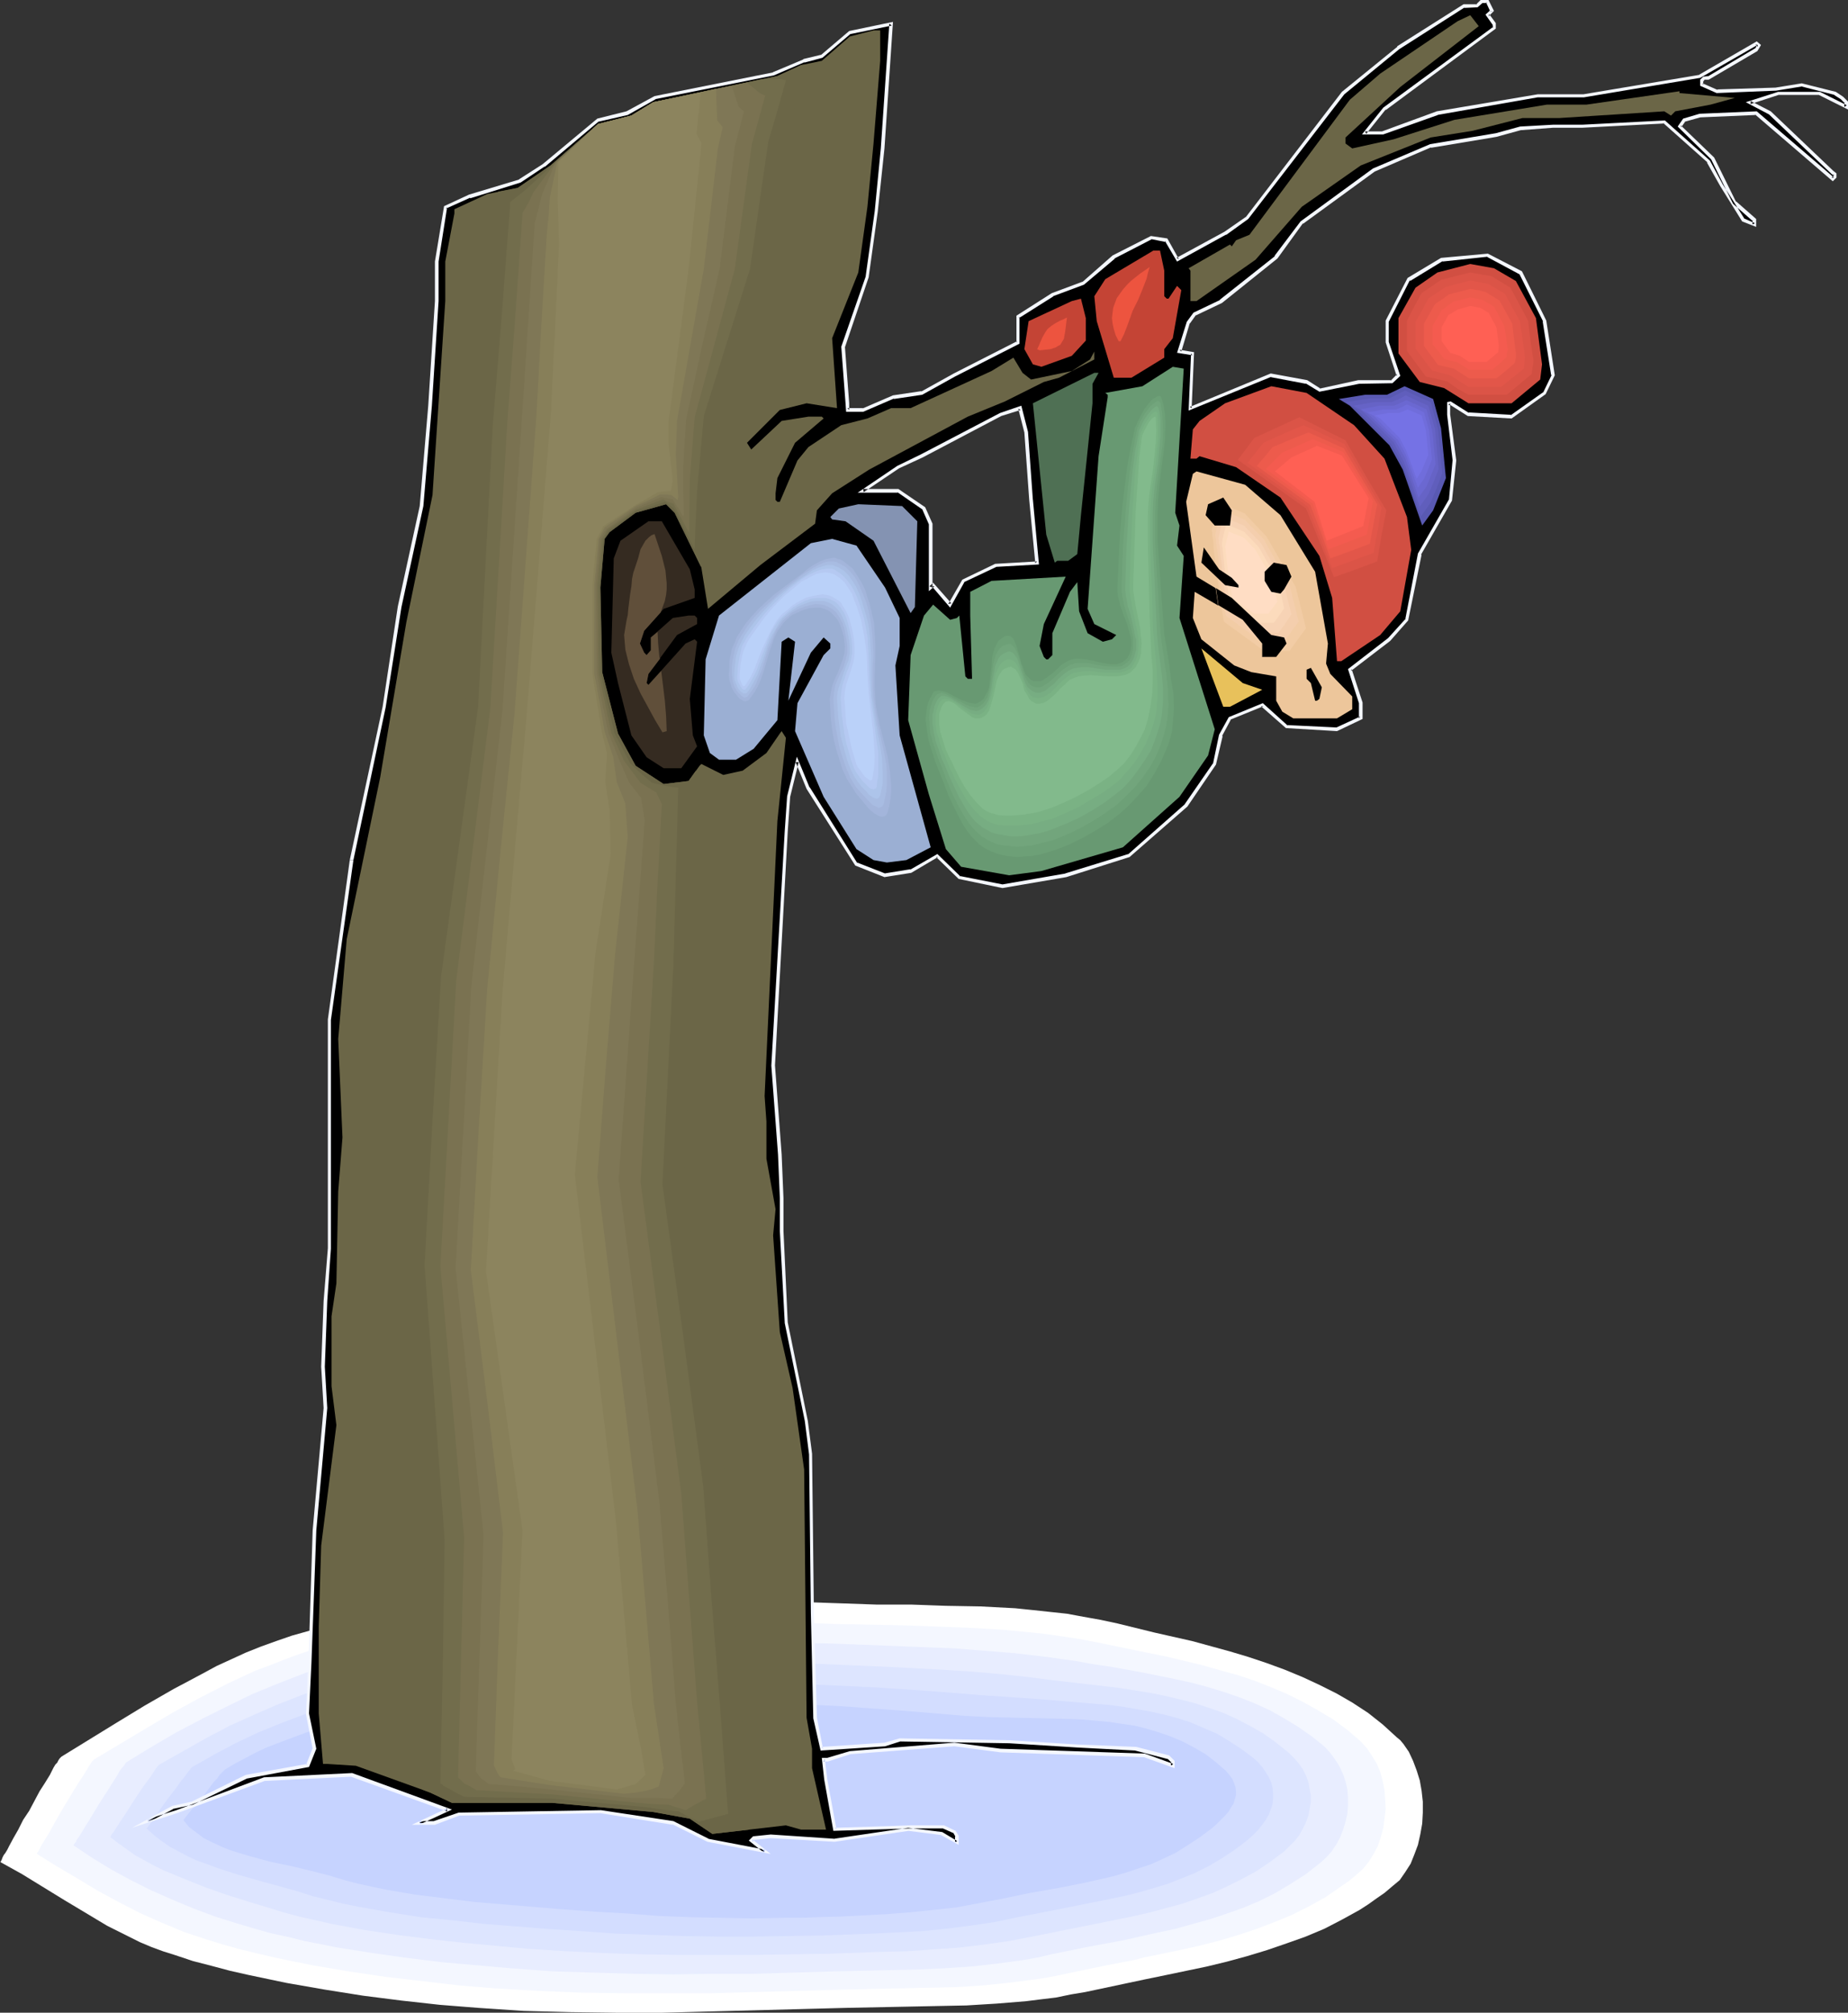 <?xml version="1.0" encoding="UTF-8" standalone="no"?>
<svg
   version="1.0"
   width="129.895mm"
   height="141.462mm"
   id="svg72"
   sodipodi:docname="Boy Climbing Tree.wmf"
   xmlns:inkscape="http://www.inkscape.org/namespaces/inkscape"
   xmlns:sodipodi="http://sodipodi.sourceforge.net/DTD/sodipodi-0.dtd"
   xmlns="http://www.w3.org/2000/svg"
   xmlns:svg="http://www.w3.org/2000/svg">
  <rect width="100%" height="100%" fill="#333333" stroke="none"/>
  <sodipodi:namedview
     id="namedview72"
     pagecolor="#ffffff"
     bordercolor="#000000"
     borderopacity="0.25"
     inkscape:showpageshadow="2"
     inkscape:pageopacity="0.0"
     inkscape:pagecheckerboard="0"
     inkscape:deskcolor="#d1d1d1"
     inkscape:document-units="mm" />
  <defs
     id="defs1">
    <pattern
       id="WMFhbasepattern"
       patternUnits="userSpaceOnUse"
       width="6"
       height="6"
       x="0"
       y="0" />
  </defs>
  <path
     style="fill:#ffffff;fill-opacity:1;fill-rule:evenodd;stroke:none"
     d="m 16.322,466.636 14.706,-9.048 7.434,-4.524 7.595,-4.363 7.595,-4.039 3.878,-2.1 3.878,-1.777 3.878,-1.777 4.04,-1.616 4.04,-1.454 4.202,-1.454 4.04,-1.131 4.202,-1.131 4.363,-0.969 4.202,-0.808 4.202,-0.646 4.363,-0.646 8.726,-0.969 8.565,-0.808 17.453,-0.969 8.726,-0.485 9.696,-0.485 9.534,-0.323 9.696,-0.162 h 9.696 l 9.696,0.162 9.696,0.162 19.392,0.646 9.211,0.323 h 9.211 l 9.05,0.323 9.211,0.162 9.211,0.485 4.686,0.485 4.525,0.485 4.525,0.485 4.363,0.808 4.525,0.808 4.525,0.969 9.858,2.424 10.019,2.262 10.019,2.747 4.848,1.454 4.848,1.616 4.848,1.777 4.686,1.939 4.525,2.101 4.525,2.262 4.202,2.424 4.202,2.747 3.878,3.07 3.717,3.393 0.97,0.808 0.808,0.969 1.454,2.101 1.131,2.424 0.97,2.585 0.808,2.585 0.485,2.747 0.323,2.908 v 2.908 l -0.162,2.908 -0.485,2.747 -0.646,2.908 -0.97,2.585 -0.97,2.424 -1.454,2.262 -1.454,2.101 -0.97,0.808 -0.97,0.808 -2.101,1.777 -2.101,1.454 -2.262,1.616 -2.262,1.454 -4.686,2.585 -4.686,2.424 -5.01,2.1 -5.01,1.777 -5.171,1.777 -5.333,1.616 -5.333,1.454 -5.333,1.293 -10.827,2.262 -5.494,1.131 -5.333,1.131 -10.666,2.262 -3.878,0.646 -3.878,0.808 -4.04,0.485 -3.878,0.485 -7.918,0.646 -7.918,0.485 -8.08,0.162 -7.918,0.162 -15.998,0.323 -12.12,0.323 -12.282,0.323 -12.282,0.323 -12.12,0.323 h -12.282 l -12.282,-0.162 -12.282,-0.323 -12.12,-0.808 -10.181,-0.808 -10.181,-1.131 -10.181,-1.293 -10.181,-1.616 -10.181,-1.777 -10.019,-2.101 -5.01,-1.131 -4.848,-1.293 -5.01,-1.293 -4.848,-1.616 -3.07,-0.969 -3.07,-1.131 -3.07,-1.293 -2.909,-1.454 -5.818,-2.908 -5.656,-3.393 -5.656,-3.393 L 5.818,497.82 0,494.589 h 0.162 l 0.162,-0.323 0.162,-0.323 0.162,-0.485 0.323,-0.646 0.485,-0.646 0.485,-0.808 0.485,-0.969 1.131,-2.101 1.293,-2.262 1.293,-2.585 1.616,-2.424 2.747,-5.17 1.454,-2.262 1.293,-2.101 0.485,-0.969 0.485,-0.969 0.485,-0.808 0.485,-0.485 0.323,-0.646 0.323,-0.485 0.323,-0.323 z"
     id="path1" />
  <path
     style="fill:#f4f7ff;fill-opacity:1;fill-rule:evenodd;stroke:none"
     d="m 24.886,467.444 14.059,-8.402 7.11,-4.201 7.11,-3.878 7.272,-3.716 7.272,-3.393 3.878,-1.454 3.717,-1.454 3.878,-1.454 3.878,-1.293 4.04,-1.131 3.878,-0.969 4.04,-0.808 4.202,-0.808 4.04,-0.485 4.202,-0.485 8.403,-0.646 8.242,-0.485 8.565,-0.323 8.403,-0.323 8.242,-0.323 9.05,-0.485 9.211,-0.323 9.05,-0.162 h 9.211 l 9.05,0.162 9.211,0.162 18.261,0.646 17.291,0.323 8.726,0.323 8.726,0.323 8.565,0.485 8.726,0.808 4.202,0.485 4.363,0.646 4.202,0.646 4.202,0.808 9.373,1.939 9.534,1.939 9.373,2.262 4.525,1.293 4.686,1.293 4.363,1.454 4.525,1.777 4.202,1.777 4.202,2.101 4.04,2.262 4.04,2.424 3.717,2.747 3.555,3.07 1.616,1.777 1.293,1.939 1.293,2.101 0.97,2.262 0.646,2.424 0.485,2.424 0.162,2.424 0.162,2.585 -0.323,2.585 -0.323,2.424 -0.646,2.424 -0.808,2.424 -1.131,2.101 -1.293,2.101 -1.454,1.777 -1.778,1.616 -1.939,1.616 -2.101,1.454 -4.202,2.908 -4.363,2.424 -4.525,2.262 -4.686,1.939 -4.686,1.777 -4.848,1.616 -4.848,1.454 -5.01,1.293 -5.01,1.131 -10.181,2.101 -2.424,0.646 -2.586,0.485 -5.01,0.969 -10.181,2.101 -3.717,0.808 -3.717,0.646 -7.434,0.969 -7.595,0.808 -7.595,0.485 -7.595,0.162 -7.595,0.162 -7.595,0.162 -7.595,0.162 -23.109,0.646 -11.474,0.323 H 177.437 165.963 l -11.474,-0.162 -11.474,-0.485 -11.474,-0.646 -9.696,-0.808 -9.696,-1.131 -9.696,-1.131 -9.858,-1.454 -9.534,-1.616 -9.534,-1.939 -4.848,-1.131 -4.686,-1.131 -4.686,-1.293 -4.686,-1.454 -2.909,-0.969 -2.909,-0.969 -5.818,-2.424 -5.818,-2.585 -5.656,-2.908 -5.656,-3.07 -5.333,-3.232 -5.494,-3.232 -5.171,-3.232 v -0.162 -0.162 l 0.323,-0.323 0.162,-0.323 0.323,-0.646 0.323,-0.646 0.485,-0.808 0.485,-0.808 1.131,-1.777 1.131,-2.101 1.293,-2.262 1.293,-2.262 2.747,-4.524 1.293,-2.1 1.293,-1.939 0.97,-1.616 0.485,-0.808 0.323,-0.485 0.323,-0.485 0.323,-0.485 0.323,-0.162 z"
     id="path2" />
  <path
     style="fill:#e8edff;fill-opacity:1;fill-rule:evenodd;stroke:none"
     d="m 33.613,468.09 6.626,-4.039 6.626,-3.878 6.787,-3.555 6.787,-3.393 6.626,-3.232 7.11,-2.908 7.11,-2.747 7.272,-2.424 3.717,-1.131 3.878,-0.808 3.878,-0.808 3.878,-0.485 4.04,-0.485 3.878,-0.323 8.08,-0.323 8.242,-0.162 h 7.918 l 8.08,-0.162 7.918,-0.323 8.726,-0.485 8.565,-0.162 8.565,-0.323 h 8.565 l 17.13,0.323 17.291,0.323 16.322,0.646 8.242,0.323 8.08,0.323 8.242,0.646 7.918,0.646 8.242,0.969 8.08,1.131 4.363,0.808 4.525,0.646 8.888,1.616 8.726,1.777 4.363,0.969 4.202,1.131 4.202,1.293 4.202,1.454 4.04,1.616 3.878,1.777 3.717,2.101 3.717,2.262 3.717,2.585 3.394,2.747 1.454,1.616 1.293,1.777 1.131,1.777 0.97,2.1 0.646,1.939 0.485,2.101 0.162,2.101 v 2.262 l -0.162,2.101 -0.485,2.1 -0.646,2.101 -0.808,2.101 -0.97,1.777 -1.293,1.939 -1.454,1.616 -1.616,1.454 -3.717,2.908 -4.04,2.585 -4.04,2.424 -4.202,2.1 -4.202,1.777 -4.525,1.616 -4.363,1.454 -4.686,1.293 -4.525,1.293 -4.686,0.969 -9.373,2.101 -9.534,1.777 -9.534,1.939 -3.394,0.808 -3.555,0.646 -7.11,0.969 -7.11,0.808 -7.272,0.485 -7.272,0.323 -7.272,0.162 -7.272,0.162 -7.11,0.162 -10.989,0.323 -10.666,0.323 h -10.827 l -10.504,0.162 -10.666,-0.162 -10.666,-0.323 -10.666,-0.323 -10.989,-0.808 -9.211,-0.808 -9.211,-0.808 -9.211,-1.131 -9.211,-1.293 -9.211,-1.454 -9.05,-1.777 -4.525,-1.131 -4.525,-0.969 -4.525,-1.293 -4.363,-1.293 -5.656,-1.777 -5.656,-2.101 -5.818,-2.424 -5.494,-2.424 -5.494,-2.747 -5.333,-2.908 -5.01,-3.07 -4.848,-3.232 v -0.162 l 0.162,-0.162 0.162,-0.323 0.323,-0.323 0.162,-0.485 0.485,-0.646 0.808,-1.293 0.97,-1.616 1.131,-1.777 2.424,-4.039 2.586,-4.039 1.131,-1.777 1.131,-1.777 0.808,-1.454 0.485,-0.646 0.485,-0.485 0.323,-0.485 0.162,-0.323 0.162,-0.162 z"
     id="path3" />
  <path
     style="fill:#dde5ff;fill-opacity:1;fill-rule:evenodd;stroke:none"
     d="m 42.339,468.736 6.302,-3.555 6.302,-3.555 6.141,-3.232 6.464,-2.908 6.302,-2.747 6.626,-2.585 6.787,-2.424 6.787,-2.262 3.717,-0.969 3.555,-0.808 3.717,-0.485 3.717,-0.485 3.878,-0.323 3.878,-0.162 h 7.595 l 7.918,0.162 7.757,0.162 7.595,0.162 3.878,-0.162 3.717,-0.162 8.08,-0.323 8.08,-0.323 8.08,-0.162 h 7.918 8.08 7.918 l 8.08,0.162 8.242,0.323 15.352,0.646 15.352,0.808 7.595,0.485 7.595,0.646 7.595,0.808 7.595,0.969 8.403,0.969 8.403,0.969 8.08,1.293 4.04,0.808 4.04,0.969 3.878,0.969 3.878,1.293 3.717,1.293 3.555,1.616 3.717,1.939 3.394,1.939 3.394,2.424 3.232,2.585 1.454,1.454 1.293,1.454 1.131,1.616 0.808,1.616 0.646,1.777 0.323,1.777 0.323,1.777 v 1.777 l -0.323,1.777 -0.323,1.777 -0.646,1.777 -0.808,1.616 -0.97,1.777 -1.131,1.454 -1.454,1.454 -1.454,1.454 -3.717,2.747 -3.555,2.424 -3.878,2.1 -3.878,1.939 -3.878,1.777 -4.04,1.454 -4.202,1.454 -4.202,1.131 -4.202,1.131 -4.202,0.969 -8.726,1.777 -8.888,1.777 -8.888,1.777 -6.626,1.293 -6.787,0.969 -6.787,0.808 -6.949,0.485 -6.787,0.485 -6.949,0.162 -13.574,0.485 -10.342,0.162 -10.019,0.162 h -9.858 -9.858 l -9.858,-0.162 -9.858,-0.323 -10.019,-0.485 -10.181,-0.646 -8.726,-0.808 -8.726,-0.808 -8.726,-0.969 -8.726,-1.131 -8.726,-1.293 -8.726,-1.616 -4.202,-0.969 -4.363,-0.969 -4.202,-1.131 -4.202,-1.293 -5.333,-1.616 -5.656,-1.777 -5.494,-1.939 -5.656,-2.262 -5.494,-2.262 -2.586,-1.293 -5.01,-2.747 -2.262,-1.616 -2.262,-1.616 -2.101,-1.616 h 0.162 v -0.162 l 0.162,-0.323 0.162,-0.323 0.323,-0.323 0.323,-0.485 0.808,-1.293 0.97,-1.454 0.97,-1.454 2.262,-3.555 2.262,-3.393 1.131,-1.616 1.131,-1.454 0.808,-1.293 0.646,-0.969 0.323,-0.485 0.323,-0.323 0.162,-0.162 z"
     id="path4" />
  <path
     style="fill:#d3ddff;fill-opacity:1;fill-rule:evenodd;stroke:none"
     d="m 51.066,469.382 2.909,-1.616 3.07,-1.777 5.818,-3.07 5.818,-2.747 5.979,-2.424 5.979,-2.262 6.141,-2.1 6.464,-2.101 6.464,-2.101 3.232,-0.969 3.555,-0.485 3.555,-0.646 3.555,-0.323 h 3.555 l 3.717,-0.162 7.595,0.323 7.434,0.485 7.434,0.323 7.434,0.323 h 3.555 l 3.555,-0.162 7.595,-0.323 7.434,-0.323 7.595,-0.162 7.434,-0.162 h 7.272 l 7.595,0.162 7.434,0.162 7.757,0.323 7.272,0.323 7.11,0.323 14.221,0.969 14.221,1.131 14.221,0.969 7.918,0.646 7.757,0.646 3.878,0.323 3.717,0.485 3.717,0.646 3.717,0.646 3.555,0.808 3.717,0.969 3.394,1.131 3.394,1.454 3.394,1.454 3.232,1.939 3.232,2.101 3.07,2.262 1.454,1.293 1.131,1.293 0.97,1.454 0.808,1.293 0.646,1.454 0.323,1.293 0.162,1.454 v 1.454 l -0.162,1.454 -0.485,1.454 -0.485,1.293 -0.808,1.454 -0.97,1.293 -1.131,1.454 -1.293,1.293 -1.454,1.293 -3.394,2.585 -3.394,2.262 -3.555,2.101 -3.555,1.777 -3.555,1.454 -3.717,1.454 -3.717,1.131 -3.878,1.131 -3.878,0.969 -3.878,0.808 -8.08,1.616 -8.08,1.616 -8.403,1.616 -6.141,1.293 -6.464,0.969 -6.464,0.808 -6.464,0.646 -6.626,0.323 -6.464,0.323 -12.928,0.485 -9.534,0.162 -9.373,0.162 h -9.05 l -9.05,-0.162 -8.888,-0.323 -9.211,-0.323 -9.211,-0.646 -4.848,-0.323 -4.848,-0.323 -8.08,-0.646 -8.242,-0.646 -8.403,-0.969 -8.242,-0.808 -8.242,-1.293 -8.242,-1.454 -4.04,-0.808 -3.878,-0.969 -4.04,-0.969 -4.04,-1.293 -5.171,-1.454 -5.333,-1.454 -5.656,-1.616 -5.494,-1.777 -2.586,-0.969 -2.747,-0.969 -2.424,-1.131 -2.424,-1.293 -2.424,-1.293 -2.101,-1.454 -2.101,-1.616 -1.939,-1.777 v 0 l 0.162,-0.162 0.162,-0.162 0.162,-0.323 0.646,-0.808 0.646,-0.969 0.808,-1.131 0.97,-1.454 2.101,-2.908 2.262,-2.908 0.97,-1.454 0.97,-1.131 0.808,-1.131 0.646,-0.808 0.485,-0.646 0.162,-0.162 z"
     id="path5" />
  <path
     style="fill:#c6d3ff;fill-opacity:1;fill-rule:evenodd;stroke:none"
     d="m 59.792,470.029 2.747,-1.616 2.747,-1.454 2.747,-1.454 2.747,-1.293 5.494,-2.1 5.656,-2.101 5.494,-1.777 5.818,-1.777 5.818,-1.777 6.141,-1.777 3.232,-0.808 3.232,-0.646 3.232,-0.323 3.555,-0.162 h 3.555 3.394 l 7.272,0.646 7.11,0.646 7.11,0.808 3.555,0.323 3.394,0.162 h 3.394 3.394 l 7.11,-0.485 6.949,-0.323 6.949,-0.162 13.898,-0.162 6.787,0.162 h 7.11 l 7.11,0.323 6.787,0.323 6.626,0.485 13.09,0.969 13.251,1.131 6.626,0.323 6.787,0.162 7.434,0.162 7.11,0.162 3.555,0.162 3.394,0.323 3.555,0.323 3.232,0.485 3.394,0.485 3.232,0.808 3.232,0.969 3.232,1.131 3.07,1.293 3.07,1.616 3.07,1.777 2.909,2.262 1.293,1.131 1.131,0.969 0.97,1.131 0.808,1.131 0.485,1.131 0.323,0.969 0.162,1.131 v 0.969 l -0.323,1.131 -0.323,1.131 -0.646,0.969 -0.646,1.131 -0.97,1.131 -1.131,1.131 -1.131,1.131 -1.293,1.131 -3.232,2.424 -3.232,2.1 -3.07,1.939 -3.394,1.616 -3.232,1.454 -3.394,1.131 -3.394,1.131 -3.394,0.969 -3.555,0.808 -3.555,0.808 -7.272,1.454 -7.434,1.293 -3.878,0.808 -3.878,0.808 -5.979,1.131 -5.979,1.131 -5.979,0.646 -6.302,0.646 -6.141,0.485 -6.141,0.323 -6.141,0.323 -5.979,0.162 -4.525,0.162 h -4.363 l -8.565,0.162 -8.403,-0.162 -8.242,-0.162 -8.242,-0.323 -8.242,-0.646 -8.565,-0.485 -4.363,-0.323 -4.525,-0.323 -7.757,-0.646 -7.757,-0.646 -7.757,-0.646 -7.757,-0.969 -7.918,-0.969 -7.595,-1.293 -3.878,-0.808 -3.717,-0.808 -3.717,-0.969 -3.717,-1.131 -2.424,-0.646 -2.586,-0.646 -5.333,-1.293 -5.494,-1.131 -5.333,-1.454 -2.747,-0.808 -2.586,-0.808 -2.424,-0.969 -2.424,-1.131 -2.262,-1.131 -1.939,-1.454 -1.939,-1.454 -1.454,-1.777 v -0.162 l 0.323,-0.485 0.485,-0.646 0.646,-0.808 0.808,-0.969 0.97,-0.969 1.939,-2.424 1.939,-2.585 0.808,-1.131 0.97,-0.969 0.646,-0.969 0.646,-0.646 0.485,-0.485 z"
     id="path6" />
  <path
     style="fill:#000000;fill-opacity:1;fill-rule:evenodd;stroke:none"
     d="m 273.912,132.817 -1.293,-17.935 -1.616,-6.463 -5.171,1.616 -20.846,11.149 -6.464,2.908 -9.211,6.302 h 9.211 l 6.949,4.686 1.778,4.039 v 16.966 l 0.646,-0.646 4.525,5.17 3.555,-6.302 8.565,-4.201 10.989,-0.646 z M 396.404,2.908 l -1.293,1.131 1.778,2.262 v 1.131 l -29.088,21.49 -5.171,6.463 h 4.686 l 14.544,-5.332 26.664,-4.686 h 12.282 l 30.704,-5.17 15.029,-8.725 0.646,0.646 -0.646,1.131 -12.605,7.433 h -1.131 l -0.646,0.646 v 1.293 l 4.04,1.616 15.675,-0.646 6.787,-0.969 8.888,2.101 1.778,1.293 1.131,1.131 v 1.293 l -7.11,-3.716 h -10.989 l -7.434,2.424 5.333,2.908 16.645,15.835 0.646,0.323 v 0.646 l -0.646,0.646 -20.362,-17.45 -15.029,0.646 -4.04,1.131 -1.293,1.777 8.888,8.564 5.818,11.634 5.171,4.686 v 1.131 l -2.909,-1.131 -5.818,-9.21 -3.394,-6.463 -11.797,-10.503 -21.816,1.293 h -7.757 l -8.565,0.485 -6.464,1.777 -17.453,2.908 -15.029,6.302 -19.23,13.896 -6.787,9.371 -14.706,11.634 -6.949,3.393 -1.616,2.262 -2.424,7.756 3.555,0.485 -0.646,14.542 21.493,-8.725 9.373,1.777 3.394,2.262 10.342,-2.262 h 8.888 l 1.778,-1.777 -3.07,-8.725 v -5.655 l 5.818,-11.149 8.726,-5.17 12.12,-1.131 8.888,4.524 6.302,12.926 2.262,14.38 -2.262,4.686 -8.726,6.302 -11.474,-0.646 -4.848,-2.908 h -0.485 v 2.908 l 1.616,12.28 -1.131,10.503 -8.08,14.38 -3.394,17.45 -4.686,5.17 -10.504,8.079 2.909,8.887 v 4.039 l -6.302,2.908 -13.413,-0.646 -6.464,-5.817 -8.565,3.555 -2.424,4.524 -1.616,7.594 -7.595,10.987 -15.19,13.411 -16.806,5.17 -16.806,2.908 -11.474,-2.262 -5.818,-5.817 -7.11,4.039 -6.787,1.131 -7.595,-2.908 -12.766,-20.197 -2.909,-7.109 -2.424,9.371 -0.646,9.21 -3.394,62.207 1.778,23.59 0.485,11.634 v 8.725 l 1.131,24.237 5.494,26.176 1.131,8.725 0.323,42.333 0.808,27.791 1.778,8.24 16.806,-1.131 3.878,-1.131 29.088,0.323 18.099,1.293 15.514,0.646 8.726,2.262 1.131,1.131 v 1.131 l -7.434,-2.747 -38.299,-1.293 -12.282,-1.616 -27.795,2.262 -5.818,1.777 h -1.131 l 0.646,5.17 2.262,13.411 20.2,-0.646 h 8.888 l 2.747,1.293 0.646,1.131 v 1.616 l -4.04,-2.262 -8.888,-1.131 -19.554,2.908 -16.968,-1.131 -4.525,0.485 -0.646,0.646 3.555,2.908 -15.029,-2.908 -9.373,-4.686 -19.23,-2.908 -37.653,0.646 -6.464,2.262 h -4.04 l 7.595,-3.555 -25.533,-9.21 -23.27,1.131 -23.27,8.725 -7.595,2.424 6.464,-3.555 5.333,-1.293 14.382,-6.948 16.322,-2.908 1.778,-4.524 -1.778,-9.371 0.646,-13.411 1.131,-35.224 2.909,-32.477 -0.646,-10.987 0.646,-17.45 1.131,-14.057 V 270.804 l 5.818,-42.333 8.726,-40.718 4.04,-26.499 5.818,-26.822 2.262,-26.66 1.778,-27.791 V 69.478 l 2.262,-14.542 6.464,-2.747 13.413,-4.201 6.302,-4.039 14.382,-12.118 7.757,-1.777 7.434,-4.039 31.35,-6.463 8.242,-3.393 4.686,-1.131 7.434,-6.463 10.989,-2.262 -2.262,33.123 -1.778,16.642 -2.262,17.45 -6.464,18.581 1.131,15.027 v 1.777 h 4.202 l 8.08,-3.393 7.595,-1.131 8.565,-4.686 16.806,-8.725 v -6.786 l 9.211,-5.978 8.242,-2.908 8.08,-6.948 10.019,-5.332 4.04,0.808 2.747,5.17 12.766,-6.948 5.818,-4.201 L 356.812,24.721 371.518,12.765 388.971,1.616 h 3.394 l 1.131,-1.131 h 1.616 z"
     id="path7" />
  <path
     style="fill:#f4f7ff;fill-opacity:1;fill-rule:evenodd;stroke:none"
     d="m 274.396,132.655 v 0.162 l -1.293,-18.097 -1.778,-6.948 -5.656,1.939 -21.008,10.987 -6.302,3.07 v 0 l -10.504,7.109 h 10.666 l -0.162,-0.162 6.787,4.686 -0.162,-0.162 1.778,4.039 v -0.162 17.935 l 1.454,-1.293 h -0.646 l 4.848,5.655 3.878,-6.948 -0.162,0.162 8.565,-4.039 h -0.162 l 11.474,-0.646 -1.616,-17.289 -0.97,0.162 1.616,16.804 0.485,-0.485 -11.15,0.646 -8.726,4.201 -3.717,6.463 0.808,-0.162 -4.848,-5.494 -0.97,0.969 0.808,0.323 v -16.966 l -1.939,-4.363 -7.11,-4.847 h -9.373 l 0.162,0.808 9.373,-6.302 v 0 l 6.302,-2.908 20.846,-10.987 v 0 l 5.171,-1.616 -0.646,-0.323 1.616,6.302 v 0 l 1.293,17.935 v 0 z"
     id="path8" />
  <path
     style="fill:#f4f7ff;fill-opacity:1;fill-rule:evenodd;stroke:none"
     d="m 395.92,3.07 0.162,-0.485 -1.454,1.293 1.939,2.747 V 6.302 7.433 l 0.162,-0.323 -29.25,21.49 -5.656,7.109 h 5.656 l 14.544,-5.17 h -0.162 l 26.664,-4.686 v 0 h 12.282 l 30.866,-5.17 15.19,-8.725 -0.485,-0.162 0.646,0.646 -0.162,-0.646 -0.646,1.293 0.162,-0.323 -12.766,7.594 0.323,-0.162 -1.454,0.162 -0.808,0.808 v 1.616 l 4.363,1.939 15.837,-0.646 v 0 l 6.949,-1.131 h -0.323 l 8.888,2.262 h -0.162 l 1.778,1.131 v 0 l 1.131,1.131 -0.162,-0.323 v 1.293 l 0.646,-0.485 -7.11,-3.555 h -11.15 l -8.565,2.747 6.141,3.232 v 0 l 16.645,15.835 v 0 l 0.646,0.485 -0.162,-0.485 v 0.646 l 0.162,-0.323 -0.646,0.646 h 0.646 l -20.523,-17.612 -15.19,0.646 -4.363,1.293 -1.454,2.101 9.05,8.887 -0.162,-0.162 5.818,11.795 5.333,4.686 -0.162,-0.323 v 1.131 l 0.646,-0.323 -2.909,-1.293 0.162,0.162 -5.818,-9.21 v 0 l -3.394,-6.302 -11.958,-10.664 -21.978,1.131 h -7.757 l -8.726,0.485 -6.464,1.777 v 0 l -17.453,2.908 -15.19,6.463 -19.23,14.057 -6.949,9.21 h 0.162 l -14.706,11.634 h 0.162 l -7.11,3.393 -1.778,2.424 -2.586,8.24 4.04,0.646 -0.323,-0.485 -0.646,15.188 22.139,-9.048 -0.323,0.162 9.373,1.777 -0.162,-0.162 3.717,2.262 10.504,-2.1 h -0.162 l 9.05,-0.162 2.101,-1.939 -3.07,-9.048 v 0.162 -5.655 0.162 l 5.656,-11.149 v 0.323 l 8.726,-5.332 -0.162,0.162 12.12,-1.293 h -0.323 l 8.726,4.686 -0.162,-0.323 6.464,12.926 -0.162,-0.162 2.262,14.38 0.162,-0.162 -2.262,4.686 0.162,-0.162 -8.888,6.302 0.323,-0.162 -11.474,-0.646 0.162,0.162 -4.848,-3.07 -0.97,0.162 v 3.232 0.162 l 1.454,12.118 v -0.162 l -0.97,10.503 v 0 l -8.242,14.38 -3.394,17.612 0.162,-0.323 -4.686,5.17 v 0 l -10.666,8.24 2.909,9.048 v 0 4.039 l 0.323,-0.485 -6.302,2.908 h 0.162 l -13.413,-0.646 0.323,0.162 -6.626,-5.978 -9.05,3.716 -2.586,4.686 -1.616,7.756 v -0.162 l -7.595,10.987 0.162,-0.162 -15.19,13.411 0.162,-0.162 -16.806,5.17 h 0.162 l -16.806,2.908 v 0 l -11.474,-2.262 0.323,0.162 -6.141,-5.978 -7.272,4.201 0.162,-0.162 -6.949,1.131 h 0.162 l -7.434,-2.908 0.162,0.323 -12.766,-20.359 v 0.162 l -3.394,-8.24 -2.586,10.503 -0.646,9.371 -3.555,62.207 v 0 l 1.778,23.59 v 0 l 0.485,11.634 v 8.725 l 1.293,24.237 v 0.162 l 5.333,26.014 1.131,8.887 v -0.162 l 0.485,42.333 0.646,27.953 1.939,8.564 17.13,-1.131 4.04,-1.293 h -0.162 l 29.088,0.485 18.099,1.131 15.514,0.808 h -0.162 l 8.726,2.262 -0.162,-0.162 1.131,1.131 -0.162,-0.323 v 1.131 l 0.646,-0.485 -7.595,-2.747 -38.299,-1.293 v 0 l -12.282,-1.616 -27.795,2.262 -5.979,1.777 h 0.162 -1.616 l 0.646,5.817 2.424,13.573 20.523,-0.646 h 8.888 -0.323 l 2.909,1.293 -0.162,-0.162 0.646,1.131 -0.162,-0.162 v 1.616 l 0.646,-0.323 -4.04,-2.424 -9.05,-1.131 -19.715,2.908 h 0.162 l -16.968,-1.131 v 0 l -4.686,0.485 -1.131,1.131 4.04,3.232 0.323,-0.808 -15.19,-2.908 h 0.162 l -9.373,-4.686 -19.23,-2.908 h -0.162 l -37.653,0.646 -6.626,2.262 h 0.162 -4.04 l 0.323,0.808 8.403,-3.878 -26.502,-9.695 -23.432,1.131 -23.27,8.725 -7.757,2.424 0.323,0.808 6.626,-3.555 h -0.162 l 5.333,-1.131 14.382,-6.948 v 0 l 16.483,-3.07 1.939,-4.847 -1.939,-9.371 v 0 l 0.646,-13.411 1.293,-35.224 v 0 l 2.909,-32.477 v 0 l -0.646,-10.987 0.646,-17.45 v 0 l 0.97,-13.896 v -60.915 0.162 l 5.979,-42.495 h -0.97 l -5.818,42.333 v 0 60.753 0 l -1.131,14.057 v 0 l -0.646,17.45 0.646,10.987 v 0 l -2.909,32.477 v 0 l -1.131,35.224 -0.646,13.572 1.778,9.21 v -0.162 l -1.778,4.524 0.323,-0.323 -16.322,2.908 -14.382,7.109 v 0 l -5.171,1.131 -10.666,5.817 11.958,-3.878 23.27,-8.564 h -0.162 l 23.27,-1.131 h -0.162 l 25.533,9.21 v -0.808 l -9.373,4.363 h 6.141 l 6.464,-2.424 h -0.162 l 37.653,-0.646 v 0 l 19.23,3.07 -0.162,-0.162 9.373,4.686 16.806,3.232 -4.848,-3.878 v 0.646 l 0.646,-0.646 -0.323,0.162 4.525,-0.485 v 0 l 16.968,0.969 19.715,-2.908 h -0.162 l 8.888,1.131 h -0.162 l 4.686,2.585 v -2.424 l -0.808,-1.293 -3.07,-1.454 h -8.888 l -20.2,0.646 0.485,0.323 -2.424,-13.249 -0.646,-5.332 -0.323,0.646 h 1.131 l 5.979,-1.939 v 0 l 27.634,-2.101 v 0 l 12.282,1.616 v 0 l 38.299,1.293 h -0.162 l 8.08,2.908 v -1.939 l -1.454,-1.454 -8.726,-2.262 -15.675,-0.646 -18.099,-1.131 -29.088,-0.485 -4.04,1.131 h 0.162 l -16.806,1.131 0.323,0.485 -1.616,-8.24 v 0 l -0.808,-27.791 -0.485,-42.333 v 0 l -1.131,-8.725 -5.333,-26.176 v 0 l -1.131,-24.237 v -8.725 L 207.656,306.674 v 0 l -1.778,-23.752 v 0.162 l 3.394,-62.207 0.646,-9.21 v 0 l 2.262,-9.21 h -0.808 l 2.909,7.109 v 0 l 12.928,20.359 7.757,3.07 7.11,-1.131 7.11,-4.201 h -0.485 l 5.979,5.817 11.635,2.424 16.968,-2.908 v 0 l 16.806,-5.332 15.352,-13.411 7.595,-11.149 1.778,-7.594 h -0.162 l 2.424,-4.524 -0.162,0.162 8.726,-3.555 h -0.646 l 6.626,5.817 13.574,0.808 6.787,-3.232 v -4.363 l -2.909,-8.887 -0.162,0.485 10.342,-7.917 0.162,-0.162 4.686,-5.332 3.555,-17.45 h -0.162 l 8.242,-14.38 1.131,-10.664 -1.616,-12.28 v 0 -2.908 l -0.485,0.485 h 0.485 l -0.162,-0.162 4.848,3.07 11.635,0.646 9.05,-6.463 2.424,-5.009 -2.262,-14.542 -6.464,-13.088 -9.05,-4.686 -12.443,1.131 -8.888,5.332 -5.818,11.31 v 5.817 l 2.909,8.887 0.162,-0.485 -1.778,1.777 0.323,-0.162 h -8.888 L 350.51,103.248 h 0.323 l -3.555,-2.262 -9.696,-1.777 -21.493,8.887 0.485,0.323 0.646,-14.865 -3.878,-0.646 0.485,0.485 2.262,-7.594 v 0.162 l 1.616,-2.262 -0.162,0.162 7.11,-3.393 14.706,-11.795 6.787,-9.371 v 0.162 l 19.069,-13.896 v 0 l 15.029,-6.463 -0.162,0.162 17.453,-2.908 v 0 l 6.464,-1.777 v 0 l 8.565,-0.646 h 7.757 l 21.816,-1.131 -0.323,-0.162 11.797,10.503 h -0.162 l 3.555,6.302 v 0 l 5.818,9.371 3.717,1.454 v -2.101 l -5.333,-4.686 v 0.162 l -5.818,-11.795 -8.888,-8.564 0.162,0.485 1.131,-1.616 -0.162,0.162 4.04,-1.131 h -0.162 l 15.029,-0.646 -0.323,-0.162 20.685,17.774 0.97,-0.969 v -1.131 l -0.808,-0.646 0.162,0.162 -16.806,-15.996 -5.333,-2.747 v 0.808 l 7.434,-2.424 h -0.162 10.989 -0.162 l 7.757,3.878 v -2.101 l -1.293,-1.293 -1.939,-1.293 -9.05,-2.262 -6.949,1.131 h 0.162 l -15.675,0.485 0.162,0.162 -4.04,-1.777 0.162,0.485 v -1.293 0.323 l 0.485,-0.646 -0.162,0.162 h 1.131 l 12.928,-7.594 0.97,-1.616 -1.131,-0.969 -15.352,8.887 h 0.162 l -30.866,5.17 h 0.162 -12.282 v 0 l -26.826,4.524 -14.544,5.332 h 0.162 -4.686 l 0.323,0.646 5.171,-6.463 v 0.162 L 397.374,7.594 v -1.454 l -1.778,-2.424 -0.162,0.646 1.454,-1.454 z"
     id="path9" />
  <path
     style="fill:#f4f7ff;fill-opacity:1;fill-rule:evenodd;stroke:none"
     d="m 93.889,228.471 8.565,-40.556 4.202,-26.66 5.818,-26.822 2.262,-26.66 v 0 l 1.778,-27.791 v -10.503 0 l 2.262,-14.38 -0.323,0.323 6.464,-2.908 v 0.162 l 13.413,-4.201 6.302,-4.201 h 0.162 l 14.382,-12.118 -0.162,0.162 7.757,-1.777 7.434,-4.201 h -0.162 l 31.512,-6.302 8.242,-3.555 -0.162,0.162 4.848,-1.293 7.595,-6.463 -0.162,0.162 10.989,-2.262 -0.646,-0.485 -2.262,33.123 v 0 l -1.616,16.642 -2.424,17.45 v 0 l -6.464,18.581 1.131,15.027 v 0 l 0.162,2.262 h 4.525 l 8.242,-3.555 -0.162,0.162 7.595,-1.131 8.726,-4.847 17.13,-8.725 v -7.109 l -0.162,0.323 9.211,-5.817 h -0.162 l 8.242,-3.07 8.242,-6.948 h -0.162 l 10.019,-5.17 h -0.323 l 4.04,0.808 -0.323,-0.323 3.232,5.494 12.928,-7.109 h 0.162 l 5.818,-4.201 25.533,-33.123 v 0 l 14.544,-11.957 v 0 l 17.453,-11.149 -0.162,0.162 3.555,-0.162 1.293,-1.131 h -0.323 1.616 l -0.323,-0.162 1.131,2.424 0.97,-0.162 L 395.435,0 h -2.101 l -1.293,1.293 0.323,-0.162 h -3.555 L 371.195,12.28 v 0.162 l -14.706,11.957 -25.533,33.285 0.162,-0.162 -5.818,4.039 v 0 l -12.766,6.948 0.646,0.323 -3.07,-5.494 -4.363,-0.646 -10.181,5.17 -8.08,7.109 0.162,-0.162 -8.242,3.07 -9.373,5.978 v 7.109 l 0.162,-0.323 -16.806,8.564 -8.726,4.847 0.162,-0.162 -7.595,1.131 -8.242,3.555 0.323,-0.162 h -4.202 l 0.485,0.485 v -1.777 0 l -1.131,-15.027 v 0.162 l 6.302,-18.581 2.424,-17.45 1.778,-16.804 v 0 l 2.262,-33.608 -11.635,2.424 -7.595,6.463 0.162,-0.162 -4.686,1.131 -0.162,0.162 -8.08,3.393 h 0.162 l -31.512,6.302 -7.434,4.039 v 0 l -7.757,1.939 -14.544,12.118 v 0 l -6.302,4.039 h 0.162 l -13.413,4.039 v 0 l -6.626,3.07 -2.424,14.704 v 0 10.503 l -1.778,27.791 v 0 l -2.262,26.66 -5.818,26.66 -4.04,26.66 -8.726,40.718 z"
     id="path10" />
  <path
     style="fill:#6b6647;fill-opacity:1;fill-rule:evenodd;stroke:none"
     d="M 372.003,23.106 357.459,36.517 v 1.616 l 1.778,1.293 10.989,-2.424 16.16,-5.17 24.563,-4.039 h 10.504 l 24.725,-3.555 v 0.485 l 14.706,1.293 -6.464,1.777 -9.373,1.777 -1.131,1.131 -1.778,-1.131 -27.795,1.777 h -9.858 l -13.251,3.393 -11.15,1.777 -18.584,7.433 -15.675,10.987 -12.282,14.057 -15.675,10.987 h -1.616 v -8.079 l -0.485,-0.646 10.989,-6.302 0.485,0.485 1.131,-1.616 3.555,-1.454 26.664,-35.87 8.08,-6.948 20.523,-13.896 3.394,-1.616 2.262,2.908 z"
     id="path11" />
  <path
     style="fill:#6b6647;fill-opacity:1;fill-rule:evenodd;stroke:none"
     d="m 233.835,16.158 -1.778,21.975 -1.616,16.804 -2.424,17.45 -6.949,17.45 1.293,18.581 -8.08,-1.293 -7.11,1.777 -8.726,8.725 1.131,1.777 8.08,-7.594 7.11,-1.131 h 3.555 l 0.485,0.485 -7.595,6.463 -4.686,9.371 -0.485,4.039 v 1.777 l 0.485,0.485 h 0.646 l 4.686,-10.987 2.909,-3.555 8.726,-5.817 6.949,-1.777 6.302,-2.747 h 5.171 l 21.493,-9.856 5.818,-3.555 2.424,4.039 2.262,1.777 10.827,-2.262 4.848,-3.07 1.131,-2.101 v 2.101 l -9.373,4.847 -4.04,1.131 -10.342,5.17 -9.858,4.039 -26.179,14.057 -9.858,6.302 -4.04,4.524 -0.485,3.555 -14.544,10.987 -13.898,11.634 -1.778,-10.987 -7.11,-14.542 -2.262,-2.262 -8.08,2.262 -6.949,5.17 -1.293,1.777 -1.131,12.926 0.485,22.459 4.202,16.319 4.686,8.564 7.434,4.847 6.626,-0.808 2.909,-4.039 0.485,-0.485 5.818,2.908 5.171,-1.131 6.302,-4.686 3.555,-5.17 0.485,-0.646 1.131,1.777 -2.262,22.136 -3.394,73.033 0.485,6.786 v 9.856 l 2.424,13.411 -0.646,6.948 1.778,25.691 3.394,14.865 3.07,21.651 0.646,65.924 1.454,8.24 v 5.17 l 3.717,16.319 h -6.626 l -4.04,-1.131 -19.554,2.262 -5.979,-4.039 -9.696,-1.777 -26.826,-2.424 h -26.664 l -5.818,-2.747 -19.715,-7.109 -7.595,-0.485 H 85.81 L 84.678,455.164 V 432.058 l 0.646,-21.49 4.04,-31.992 L 88.072,368.235 V 349.654 l 1.293,-8.725 0.485,-24.398 1.131,-14.38 -1.131,-26.176 2.262,-26.499 8.888,-42.98 6.949,-41.202 6.949,-33.77 3.394,-51.543 V 69.478 l 2.424,-12.765 v -1.131 l 8.726,-4.039 8.08,-1.616 8.726,-5.978 12.605,-10.987 8.888,-2.262 5.818,-3.555 32.966,-6.948 6.302,-2.908 5.494,-1.131 7.434,-6.463 6.302,-1.616 h 1.778 z"
     id="path12" />
  <path
     style="fill:#c44435;fill-opacity:1;fill-rule:evenodd;stroke:none"
     d="m 309.302,71.902 v 6.786 l 0.646,0.646 h 0.485 l 2.262,-3.393 1.131,1.131 -2.262,12.765 -2.262,2.908 v 2.262 l -8.726,5.332 h -4.686 l -4.525,-15.027 -0.646,-6.625 2.909,-4.524 12.766,-7.594 h 1.778 z"
     id="path13" />
  <path
     style="fill:#d14f42;fill-opacity:1;fill-rule:evenodd;stroke:none"
     d="m 402.707,74.649 5.333,9.856 1.616,12.28 -0.485,4.039 -7.595,6.302 h -11.474 l -6.464,-4.039 -6.464,-1.616 -5.656,-7.594 v -9.371 l 4.525,-8.079 5.818,-4.039 8.726,-2.262 6.302,1.131 z"
     id="path14" />
  <path
     style="fill:#db5447;fill-opacity:1;fill-rule:evenodd;stroke:none"
     d="m 401.252,76.426 4.686,8.725 0.646,5.332 0.808,5.332 -0.485,3.555 -6.626,5.494 h -10.181 l -2.909,-1.616 -2.747,-1.939 -2.747,-0.646 -2.909,-0.646 -5.01,-6.786 v -8.079 l 1.939,-3.716 1.939,-3.555 5.171,-3.555 7.757,-1.939 2.747,0.485 2.909,0.485 z"
     id="path15" />
  <path
     style="fill:#e25649;fill-opacity:1;fill-rule:evenodd;stroke:none"
     d="m 399.798,78.042 4.04,7.433 0.646,4.686 0.646,4.686 -0.162,1.616 -0.162,1.454 -5.979,4.847 h -8.726 l -4.848,-3.07 -2.424,-0.646 -2.424,-0.646 -4.363,-5.817 v -7.109 l 1.778,-3.07 1.616,-3.07 4.525,-3.07 6.626,-1.777 2.424,0.485 2.424,0.485 z"
     id="path16" />
  <path
     style="fill:#ed5b4c;fill-opacity:1;fill-rule:evenodd;stroke:none"
     d="m 398.344,79.819 3.394,6.14 0.485,4.039 0.485,3.878 v 1.293 l -0.323,1.293 -2.424,2.101 -2.424,1.939 h -7.272 l -4.04,-2.585 -2.101,-0.485 -2.101,-0.485 -3.717,-5.009 v -5.978 l 2.909,-5.17 1.939,-1.293 1.778,-1.293 5.656,-1.454 2.101,0.323 1.939,0.485 z"
     id="path17" />
  <path
     style="fill:#f45b4f;fill-opacity:1;fill-rule:evenodd;stroke:none"
     d="m 396.889,81.435 2.747,5.17 0.485,3.07 0.162,1.616 0.323,1.616 -0.323,0.969 v 0.969 l -1.939,1.777 -1.939,1.616 h -6.141 l -3.232,-2.101 -1.778,-0.323 -1.616,-0.485 -1.454,-1.939 -1.616,-1.939 v -4.847 l 2.424,-4.201 3.07,-2.262 4.525,-1.131 3.232,0.646 z"
     id="path18" />
  <path
     style="fill:#ff6054;fill-opacity:1;fill-rule:evenodd;stroke:none"
     d="m 395.435,83.051 2.101,3.878 0.646,4.847 -0.162,1.777 -3.07,2.585 h -4.686 l -2.424,-1.616 -2.586,-0.808 -2.262,-3.07 v -3.716 l 1.778,-3.232 2.424,-1.454 3.394,-0.969 2.586,0.485 z"
     id="path19" />
  <path
     style="fill:#c44435;fill-opacity:1;fill-rule:evenodd;stroke:none"
     d="m 288.456,90.483 -3.717,4.039 -8.08,2.908 -2.262,-0.646 -2.262,-4.039 1.131,-7.433 11.474,-5.332 2.424,-0.646 1.293,5.17 z"
     id="path20" />
  <path
     style="fill:#689972;fill-opacity:1;fill-rule:evenodd;stroke:none"
     d="m 312.211,136.21 1.131,3.393 -0.646,5.332 1.778,2.747 -1.131,16.481 9.373,29.569 -1.778,6.948 -7.595,10.987 -15.029,13.411 -21.654,6.302 -8.565,1.131 -12.766,-2.262 -4.04,-4.686 -4.525,-14.542 -5.494,-19.712 0.646,-17.289 3.555,-10.503 2.424,-2.908 4.525,4.039 1.778,-0.485 0.646,-0.646 1.616,16.158 0.646,0.646 h 1.131 l -0.485,-16.804 v -6.302 l 5.656,-2.908 19.715,-1.131 -5.818,12.603 -1.131,5.817 1.131,2.908 0.646,0.646 h 0.485 l 1.131,-1.131 v -5.817 l 4.686,-10.987 1.939,-2.585 0.485,7.756 2.262,5.817 4.04,2.262 2.424,-0.646 1.131,-1.131 -5.818,-2.908 -1.778,-4.039 2.909,-40.556 2.424,-15.673 v -0.646 l -0.646,-0.485 9.858,-1.777 8.08,-5.17 2.909,0.485 z"
     id="path21" />
  <path
     style="fill:#4f7054;fill-opacity:1;fill-rule:evenodd;stroke:none"
     d="m 290.233,101.955 v 5.17 l -3.07,29.73 -0.97,10.341 -2.424,1.777 h -2.909 l -0.646,0.485 -2.262,-7.433 -3.555,-34.901 16.322,-8.079 h 1.131 z"
     id="path22" />
  <path
     style="fill:#d14f42;fill-opacity:1;fill-rule:evenodd;stroke:none"
     d="m 359.721,112.943 8.08,8.887 5.979,15.511 1.131,8.725 -2.909,16.319 -5.333,6.302 -10.342,6.948 h -1.131 l -1.293,-16.804 -3.394,-11.149 -10.342,-15.511 -11.797,-8.079 -9.696,-2.908 -0.808,0.646 h -1.616 l 0.646,-7.756 1.778,-2.262 6.787,-4.686 12.282,-4.524 9.373,1.777 z"
     id="path23" />
  <path
     style="fill:#5959b2;fill-opacity:1;fill-rule:evenodd;stroke:none"
     d="m 382.83,113.751 1.293,13.249 -3.394,8.564 -2.909,4.039 -5.171,-14.865 -3.555,-6.463 -10.504,-10.503 -2.909,-1.777 6.949,-1.131 h 5.818 l 4.686,-2.262 7.595,3.393 z"
     id="path24" />
  <path
     style="fill:#605ebc;fill-opacity:1;fill-rule:evenodd;stroke:none"
     d="m 382.022,113.912 1.131,11.795 -1.454,3.878 -1.616,3.878 -2.586,3.716 -4.686,-13.411 -1.616,-3.07 -1.616,-2.747 -9.373,-9.371 -1.293,-0.808 -1.293,-0.969 6.302,-0.969 h 5.171 l 4.202,-2.101 3.394,1.616 3.394,1.454 z"
     id="path25" />
  <path
     style="fill:#6663c6;fill-opacity:1;fill-rule:evenodd;stroke:none"
     d="m 381.214,113.912 0.97,10.664 -1.293,3.393 -1.454,3.393 -1.131,1.616 -1.131,1.616 -2.101,-5.978 -2.101,-5.978 -2.747,-5.17 -8.403,-8.402 -1.131,-0.646 -1.131,-0.646 2.747,-0.485 2.747,-0.485 h 4.686 l 1.939,-0.808 1.778,-0.969 3.07,1.454 2.909,1.293 z"
     id="path26" />
  <path
     style="fill:#6b68d1;fill-opacity:1;fill-rule:evenodd;stroke:none"
     d="m 380.406,114.074 0.323,2.262 0.162,2.424 0.485,4.524 -2.424,5.978 -2.101,2.908 -3.555,-10.503 -2.586,-4.524 -7.272,-7.271 -1.939,-1.131 2.424,-0.485 2.424,-0.485 h 4.04 l 3.232,-1.454 2.586,1.131 2.747,1.293 z"
     id="path27" />
  <path
     style="fill:#706ddb;fill-opacity:1;fill-rule:evenodd;stroke:none"
     d="m 379.598,114.074 0.808,7.917 -0.97,2.585 -1.131,2.585 -1.616,2.424 -3.232,-8.887 -2.101,-3.878 -3.232,-3.07 -3.07,-3.232 -0.808,-0.485 -0.97,-0.485 2.101,-0.323 2.101,-0.485 h 3.555 l 1.454,-0.646 1.293,-0.646 2.262,0.969 2.262,1.131 z"
     id="path28" />
  <path
     style="fill:#7572e5;fill-opacity:1;fill-rule:evenodd;stroke:none"
     d="m 378.79,114.235 0.646,6.625 -1.778,4.201 -1.293,2.101 -2.747,-7.433 -1.778,-3.393 -5.171,-5.17 -1.454,-0.808 3.555,-0.646 h 2.909 l 2.262,-0.969 3.717,1.616 z"
     id="path29" />
  <path
     style="fill:#edc69b;fill-opacity:1;fill-rule:evenodd;stroke:none"
     d="m 340.168,136.856 9.211,15.027 3.394,19.066 -0.485,5.332 1.131,2.747 5.818,5.978 v 3.393 l -4.04,2.424 h -11.635 l -2.909,-1.777 -1.616,-2.908 v -6.463 l -6.626,-1.131 -4.525,-1.777 -8.726,-6.948 -2.262,-5.655 0.485,-6.948 12.766,7.433 5.171,6.302 v 3.555 h 3.717 l 2.747,-3.555 -0.646,-1.616 -3.394,-0.646 -10.504,-9.856 -9.373,-5.655 -2.747,-19.874 1.778,-7.433 0.97,-0.646 12.928,3.555 z"
     id="path30" />
  <path
     style="fill:#edc69b;fill-opacity:1;fill-rule:evenodd;stroke:none"
     d="m 320.937,139.603 1.939,-7.917 7.918,3.07 6.302,6.786 8.726,15.027 2.909,12.118 -4.848,6.625 h -7.434 l -11.958,-8.564 -1.616,-10.987 v -0.162 -0.485 l -0.162,-0.808 -0.162,-0.969 -0.162,-1.293 v -1.293 l -0.485,-2.908 -0.323,-2.908 -0.162,-1.293 -0.162,-1.293 v -0.969 l -0.162,-0.969 -0.162,-0.485 z"
     id="path31" />
  <path
     style="fill:#f2cca5;fill-opacity:1;fill-rule:evenodd;stroke:none"
     d="m 321.907,140.734 1.778,-7.271 6.949,2.908 2.909,3.07 2.909,3.07 7.757,13.411 2.747,10.987 -2.262,3.07 -2.101,2.908 h -6.787 l -5.333,-3.878 -5.333,-3.878 -0.808,-5.009 -0.646,-4.847 v -0.162 l -0.162,-0.485 v -0.646 l -0.162,-0.808 -0.162,-1.131 -0.162,-1.293 -0.323,-2.585 -0.323,-2.585 v -1.293 l -0.162,-0.969 -0.162,-0.969 v -0.808 l -0.162,-0.485 z"
     id="path32" />
  <path
     style="fill:#f4cead;fill-opacity:1;fill-rule:evenodd;stroke:none"
     d="m 322.876,141.865 1.454,-6.463 6.302,2.585 5.171,5.332 3.394,6.14 3.394,5.978 2.424,9.695 -1.939,2.585 -1.939,2.747 h -5.979 l -4.686,-3.393 -4.848,-3.555 -0.646,-4.363 -0.646,-4.524 v 0 -0.485 l -0.162,-0.646 -0.162,-0.646 v -0.969 l -0.162,-1.131 -0.162,-2.262 -0.323,-2.424 -0.162,-0.969 -0.162,-0.969 v -0.808 l -0.162,-0.808 v -0.485 z"
     id="path33" />
  <path
     style="fill:#f7d3b5;fill-opacity:1;fill-rule:evenodd;stroke:none"
     d="m 323.684,142.996 0.646,-2.747 0.323,-1.454 0.323,-1.454 5.494,2.262 4.525,4.686 5.979,10.503 2.101,8.402 -1.616,2.424 -1.778,2.424 h -5.171 l -4.202,-3.07 -4.202,-3.07 -1.131,-7.594 v -0.162 -0.323 -0.646 l -0.162,-0.646 -0.162,-0.808 v -0.969 l -0.485,-4.039 -0.162,-1.777 -0.162,-0.808 v -0.485 l -0.162,-0.485 z"
     id="path34" />
  <path
     style="fill:#fcdbbc;fill-opacity:1;fill-rule:evenodd;stroke:none"
     d="m 324.654,144.127 0.485,-2.424 0.646,-2.424 4.686,1.939 3.878,4.039 5.171,9.048 0.808,3.555 0.808,3.716 -1.293,1.939 -1.454,1.939 h -4.525 l -7.11,-5.009 -0.97,-6.625 v -0.162 l -0.162,-0.323 v -0.485 l -0.162,-0.646 -0.162,-1.454 -0.162,-1.777 -0.162,-1.616 -0.162,-1.616 -0.162,-0.646 v -0.485 -0.323 z"
     id="path35" />
  <path
     style="fill:#ffddc4;fill-opacity:1;fill-rule:evenodd;stroke:none"
     d="m 325.462,145.258 0.97,-4.039 4.04,1.616 3.07,3.232 4.363,7.594 1.454,6.14 -2.424,3.232 h -3.717 l -5.818,-4.201 -0.97,-5.655 v 0 -0.323 -0.323 l -0.162,-0.485 -0.162,-1.293 -0.323,-2.908 -0.162,-1.293 v -0.485 -0.323 l -0.162,-0.323 z"
     id="path36" />
  <path
     style="fill:#000000;fill-opacity:1;fill-rule:evenodd;stroke:none"
     d="m 326.755,139.603 h -4.04 l -2.424,-2.747 0.646,-2.908 4.04,-1.777 2.262,3.393 z"
     id="path37" />
  <path
     style="fill:#8493b2;fill-opacity:1;fill-rule:evenodd;stroke:none"
     d="m 243.693,138.472 -0.646,22.782 -1.131,1.616 -9.858,-19.228 -7.434,-5.17 -3.555,-0.485 -0.485,-0.646 2.262,-2.262 5.171,-1.131 11.635,0.485 z"
     id="path38" />
  <path
     style="fill:#352b21;fill-opacity:1;fill-rule:evenodd;stroke:none"
     d="m 183.254,151.236 1.293,5.332 v 2.262 l -8.242,2.908 -5.171,5.817 -1.131,3.393 1.131,2.424 0.646,0.646 1.131,-1.293 v -3.393 l 5.818,-5.17 4.202,-0.646 h 1.616 l 0.646,0.646 v 1.616 l -5.333,2.908 -7.595,10.341 -0.485,2.424 0.485,0.485 9.858,-10.987 2.424,-1.131 0.646,0.646 -1.939,15.188 0.808,9.695 1.131,2.908 -4.202,5.817 h -4.686 l -4.525,-2.908 -4.04,-5.817 -3.555,-13.896 -1.778,-8.079 0.646,-25.044 1.778,-4.686 7.434,-5.17 h 3.555 z"
     id="path39" />
  <path
     style="fill:#9bafd3;fill-opacity:1;fill-rule:evenodd;stroke:none"
     d="m 235.128,156.084 3.878,8.079 v 7.433 l -1.131,5.17 1.131,18.581 8.242,29.73 -6.464,3.393 -5.171,0.646 -3.555,-0.646 -4.525,-2.908 -8.726,-13.896 -7.595,-17.45 0.646,-7.433 6.949,-12.765 1.778,-1.777 v -1.293 l -1.778,-1.616 -3.394,4.039 -5.979,12.765 1.778,-15.673 -1.778,-1.131 -1.778,1.131 -1.131,20.843 -6.302,7.594 -4.686,2.908 h -4.525 l -2.424,-1.777 -1.616,-4.686 0.485,-20.197 3.555,-11.634 24.402,-19.228 5.656,-1.131 6.464,1.777 z"
     id="path40" />
  <path
     style="fill:#000000;fill-opacity:1;fill-rule:evenodd;stroke:none"
     d="m 327.24,153.499 1.778,1.939 v 0.646 l -3.555,-0.646 -6.302,-5.978 0.646,-4.039 4.04,5.817 z"
     id="path41" />
  <path
     style="fill:#000000;fill-opacity:1;fill-rule:evenodd;stroke:none"
     d="m 343.076,153.175 -1.939,3.393 -0.97,1.131 -2.424,-0.485 -1.778,-2.908 v -2.424 l 2.424,-2.424 3.394,0.646 z"
     id="path42" />
  <path
     style="fill:#e8c15b;fill-opacity:1;fill-rule:evenodd;stroke:none"
     d="m 335.32,183.229 -8.565,4.524 h -1.778 l -5.818,-15.511 10.989,9.21 z"
     id="path43" />
  <path
     style="fill:#000000;fill-opacity:1;fill-rule:evenodd;stroke:none"
     d="m 350.51,185.652 -0.646,0.485 h -0.485 l -1.131,-4.686 -1.131,-1.131 v -2.424 l 1.131,-0.485 2.909,5.17 z"
     id="path44" />
  <path
     style="fill:#000000;fill-opacity:1;fill-rule:evenodd;stroke:none"
     d="m 323.684,160.77 -0.646,-4.524 4.202,2.585 10.504,9.856 3.394,0.646 0.646,1.616 -2.747,3.555 h -3.717 v -3.555 l -5.171,-6.302 z"
     id="path45" />
  <path
     style="fill:#689972;fill-opacity:1;fill-rule:evenodd;stroke:none"
     d="m 248.541,205.203 -0.97,-2.585 -0.808,-2.747 -0.808,-2.747 -0.646,-2.908 -0.162,-2.747 v -1.454 -1.293 l 0.323,-1.293 0.323,-1.293 0.485,-1.293 0.646,-1.131 0.485,-0.485 0.646,-0.485 0.646,-0.162 0.808,0.162 0.808,0.162 0.97,0.323 3.878,1.777 0.97,0.323 0.97,0.323 0.97,0.323 h 0.808 l 0.808,-0.323 0.646,-0.323 0.808,-0.969 0.646,-0.969 0.485,-1.131 0.323,-1.293 0.162,-1.293 0.162,-1.293 0.323,-2.908 0.162,-2.585 0.162,-1.293 0.323,-1.293 0.485,-0.969 0.646,-0.969 0.808,-0.808 0.97,-0.485 0.808,-0.162 h 0.646 l 0.485,0.323 0.485,0.646 0.323,0.808 0.323,0.969 0.646,2.101 0.323,1.293 0.162,1.131 0.808,2.262 0.485,0.969 0.485,0.808 0.646,0.646 0.808,0.485 0.646,0.162 h 0.646 0.646 l 0.646,-0.323 1.293,-0.646 1.131,-0.969 1.293,-1.131 1.293,-0.969 1.293,-0.969 0.646,-0.323 0.646,-0.162 0.97,-0.162 h 0.97 l 2.101,0.323 1.939,0.485 2.101,0.485 1.939,0.323 0.97,0.162 0.808,-0.162 h 0.808 l 0.808,-0.323 0.646,-0.485 0.485,-0.646 0.485,-0.969 0.323,-0.969 v -1.131 -0.969 l -0.162,-1.131 -0.323,-1.131 -0.808,-2.262 -0.97,-2.262 -0.808,-2.262 -0.808,-2.262 -0.162,-1.293 v -1.131 l 0.485,-10.987 0.485,-5.494 0.646,-5.332 0.646,-5.494 0.808,-5.494 0.97,-5.332 1.293,-5.332 0.323,-0.646 0.323,-0.808 0.97,-1.777 1.131,-1.777 1.293,-1.777 0.646,-0.646 0.646,-0.646 0.646,-0.485 0.646,-0.323 0.485,-0.162 0.485,0.162 0.323,0.323 0.162,0.485 0.485,1.939 0.323,1.939 0.323,1.939 v 1.939 l -0.162,3.878 -0.323,4.039 -0.485,4.039 -0.646,4.039 -0.323,4.039 -0.162,3.878 0.162,6.948 0.485,7.109 0.485,6.948 0.485,6.948 0.485,4.201 0.646,4.039 0.808,4.201 0.646,4.039 0.646,4.201 0.323,4.039 v 2.101 l -0.162,1.939 -0.162,2.101 -0.485,1.939 -0.485,1.777 -0.646,1.777 -0.808,1.777 -0.808,1.777 -1.939,3.232 -2.101,3.232 -2.424,3.07 -2.747,2.747 -2.909,2.585 -3.07,2.262 -3.232,2.101 -3.555,1.939 -3.878,1.939 -1.939,0.808 -1.778,0.646 -2.101,0.646 -1.939,0.323 -1.939,0.323 -2.101,0.323 h -1.778 l -1.939,-0.162 -1.939,-0.323 -1.939,-0.485 -1.616,-0.808 -1.454,-0.808 -1.454,-1.131 -1.293,-1.131 -1.131,-1.454 -1.131,-1.454 -0.97,-1.454 -0.97,-1.777 -1.778,-3.393 -1.454,-3.716 -1.454,-3.716 z"
     id="path46" />
  <path
     style="fill:#6da077;fill-opacity:1;fill-rule:evenodd;stroke:none"
     d="m 249.349,204.557 -0.97,-2.424 -0.808,-2.585 -0.808,-2.585 -0.485,-2.747 -0.323,-2.585 v -1.293 l 0.162,-1.293 0.162,-1.293 0.323,-1.131 0.485,-1.131 0.646,-1.131 0.323,-0.646 0.646,-0.162 0.646,-0.162 0.808,0.162 0.808,0.162 0.808,0.323 1.778,0.969 1.939,0.969 0.97,0.323 0.808,0.323 0.97,0.162 0.808,0.162 0.646,-0.162 0.808,-0.485 0.808,-0.646 0.485,-0.969 0.646,-1.131 0.323,-1.131 0.323,-2.585 0.323,-2.747 0.162,-2.424 0.323,-1.293 0.323,-1.131 0.485,-0.969 0.485,-0.969 0.808,-0.646 0.97,-0.646 0.808,-0.162 0.646,0.162 0.485,0.323 0.485,0.646 0.323,0.808 0.323,0.808 0.646,2.101 0.646,2.424 0.808,2.1 0.323,0.969 0.646,0.646 0.646,0.646 0.808,0.485 h 0.646 0.646 0.646 l 0.646,-0.323 1.131,-0.808 1.293,-0.969 1.293,-1.131 1.131,-1.131 1.293,-0.808 0.646,-0.323 0.808,-0.323 0.97,-0.162 h 0.97 l 1.939,0.162 2.262,0.485 2.101,0.485 1.939,0.323 h 0.97 0.808 l 0.97,-0.323 0.646,-0.323 0.646,-0.485 0.646,-0.646 0.485,-0.969 0.323,-1.131 0.162,-0.969 v -1.293 l -0.162,-0.969 -0.323,-1.131 -0.646,-2.424 -0.97,-2.424 -0.808,-2.424 -0.646,-2.424 -0.162,-1.293 v -1.131 l 0.485,-10.664 0.323,-5.494 0.485,-5.17 0.646,-5.494 0.646,-5.17 0.97,-5.332 1.131,-5.17 0.323,-0.646 0.323,-0.808 0.808,-1.616 0.97,-1.777 1.131,-1.454 0.646,-0.808 0.485,-0.485 0.646,-0.323 0.485,-0.323 0.485,-0.162 h 0.323 l 0.323,0.323 0.162,0.485 0.485,1.777 0.323,1.939 0.162,1.939 v 1.939 l -0.162,3.716 -0.485,3.878 -0.485,3.716 -0.485,4.039 -0.323,3.716 -0.162,3.878 v 6.948 l 0.485,6.948 0.485,6.948 0.485,6.948 0.323,4.039 0.646,3.878 0.323,2.101 0.323,1.939 0.485,4.039 0.646,3.878 0.162,3.878 -0.162,2.101 -0.162,1.939 -0.162,1.939 -0.485,1.939 -0.485,1.616 -0.646,1.616 -1.454,3.232 -1.778,3.232 -1.939,3.07 -2.424,2.747 -2.424,2.585 -2.747,2.424 -2.747,2.101 -3.394,2.1 -3.394,1.939 -3.717,1.777 -1.939,0.808 -1.939,0.646 -1.939,0.646 -1.778,0.485 -1.939,0.323 -1.939,0.162 -1.939,0.162 -1.939,-0.162 -1.939,-0.323 -1.778,-0.485 -1.616,-0.646 -1.293,-0.646 -1.454,-0.969 -1.131,-1.131 -1.131,-1.131 -1.131,-1.454 -0.97,-1.454 -0.808,-1.454 -1.616,-3.232 -1.616,-3.393 -1.293,-3.393 z"
     id="path47" />
  <path
     style="fill:#72a57c;fill-opacity:1;fill-rule:evenodd;stroke:none"
     d="m 250.318,204.072 -0.97,-2.262 -0.808,-2.424 -0.808,-2.424 -0.646,-2.585 -0.162,-2.585 -0.162,-1.131 0.162,-1.131 0.162,-1.293 0.323,-1.131 0.485,-1.131 0.485,-0.969 0.485,-0.485 0.646,-0.323 0.646,-0.162 0.646,0.162 0.808,0.323 0.646,0.323 1.778,0.969 1.778,0.969 0.97,0.485 0.808,0.323 0.808,0.162 0.808,0.162 0.808,-0.162 0.485,-0.323 0.808,-0.646 0.646,-0.969 0.485,-0.969 0.323,-1.131 0.485,-2.424 0.162,-1.293 0.162,-1.293 0.323,-2.424 0.323,-1.131 0.323,-1.131 0.485,-0.969 0.485,-0.646 0.808,-0.808 0.97,-0.323 0.646,-0.162 h 0.646 l 0.485,0.485 0.485,0.485 0.323,0.646 0.485,0.969 0.646,1.939 0.646,2.262 0.646,1.939 0.485,0.808 0.485,0.808 0.646,0.646 0.808,0.323 0.646,0.162 h 0.646 l 0.808,-0.162 0.485,-0.323 1.293,-0.808 1.293,-1.131 2.424,-2.262 1.293,-0.808 0.646,-0.485 0.646,-0.162 0.97,-0.323 h 0.97 2.101 l 2.262,0.485 2.101,0.323 2.101,0.162 h 0.97 0.808 l 0.808,-0.162 0.808,-0.485 0.646,-0.485 0.646,-0.646 0.485,-0.969 0.323,-1.293 0.162,-0.969 v -1.131 -1.293 l -0.162,-1.131 -0.646,-2.585 -0.808,-2.585 -0.808,-2.585 -0.485,-2.424 -0.162,-1.293 v -1.131 l 0.323,-10.503 0.808,-10.341 0.485,-5.332 0.646,-5.17 0.808,-5.17 0.97,-5.17 0.162,-0.646 0.323,-0.646 0.646,-1.454 0.97,-1.616 0.97,-1.293 0.485,-0.646 0.646,-0.485 0.485,-0.485 0.485,-0.323 0.323,-0.162 0.323,0.162 0.323,0.162 0.162,0.485 0.323,1.777 0.162,1.777 0.162,3.716 -0.162,3.716 -0.485,3.555 -0.485,3.716 -0.485,3.716 -0.323,3.716 -0.162,3.555 v 7.109 l 0.323,6.786 0.485,6.948 0.323,6.948 0.323,3.878 0.485,3.878 1.131,7.594 0.323,3.878 0.162,3.716 -0.162,1.939 -0.162,1.939 -0.323,1.777 -0.485,1.939 -0.97,3.07 -1.293,3.07 -1.616,2.908 -1.939,2.747 -2.101,2.585 -2.424,2.424 -2.424,2.262 -2.747,1.939 -3.232,2.101 -3.394,1.939 -3.717,1.777 -3.555,1.454 -1.939,0.485 -1.939,0.485 -1.939,0.485 -1.778,0.162 -1.939,0.162 -1.778,-0.162 -1.939,-0.162 -1.778,-0.323 -1.454,-0.646 -1.293,-0.646 -1.293,-0.808 -1.131,-0.969 -1.131,-1.131 -0.97,-1.131 -0.97,-1.454 -0.808,-1.293 -1.616,-2.908 -1.454,-3.07 -1.293,-3.07 z"
     id="path48" />
  <path
     style="fill:#77ad82;fill-opacity:1;fill-rule:evenodd;stroke:none"
     d="m 251.126,203.588 -0.97,-2.1 -0.808,-2.424 -0.808,-2.262 -0.485,-2.424 -0.323,-2.262 v -1.131 -1.131 l 0.323,-1.131 0.162,-1.131 0.485,-0.969 0.485,-0.969 0.485,-0.485 0.485,-0.323 h 0.646 l 0.646,0.162 0.808,0.323 0.646,0.323 3.394,2.1 1.454,0.808 0.808,0.162 0.808,0.162 0.646,-0.162 0.646,-0.323 0.808,-0.646 0.646,-0.808 0.485,-0.969 0.323,-0.969 0.485,-2.262 0.323,-2.424 0.485,-2.424 0.162,-0.969 0.485,-1.131 0.323,-0.808 0.646,-0.808 0.646,-0.485 0.97,-0.485 0.646,-0.162 0.646,0.162 0.485,0.323 0.485,0.646 0.485,0.646 0.323,0.808 0.646,2.1 0.646,1.939 0.646,1.939 0.485,0.808 0.646,0.646 0.646,0.485 0.646,0.323 0.646,0.162 h 0.808 l 0.646,-0.323 0.646,-0.162 1.131,-0.969 1.293,-0.969 1.131,-1.293 1.293,-1.131 1.293,-0.969 0.646,-0.323 0.646,-0.323 0.97,-0.162 1.131,-0.162 h 2.101 l 1.131,0.162 1.131,0.162 2.101,0.323 h 2.101 1.131 0.808 l 0.97,-0.323 0.646,-0.323 0.808,-0.646 0.485,-0.646 0.646,-1.131 0.323,-1.131 0.323,-1.131 v -1.293 -1.293 l -0.323,-1.131 -0.485,-2.585 -0.646,-2.747 -0.808,-2.585 -0.485,-2.747 -0.162,-1.293 v -1.293 l 0.323,-10.179 0.646,-10.179 0.485,-5.009 0.485,-5.17 0.646,-5.009 0.97,-5.009 v -0.485 l 0.323,-0.646 0.646,-1.454 0.808,-1.454 0.97,-1.293 0.808,-0.969 0.808,-0.646 0.323,-0.162 h 0.323 l 0.162,0.323 0.162,0.323 0.323,1.777 0.162,1.777 v 3.393 l -0.323,3.555 -0.323,3.555 -0.485,3.555 -0.485,3.393 -0.323,3.555 -0.162,3.555 v 6.948 l 0.323,6.948 0.323,6.786 0.323,6.948 0.162,3.716 0.323,3.716 0.485,3.716 0.485,3.716 0.323,3.555 v 3.716 l -0.162,1.777 -0.162,1.777 -0.323,1.777 -0.485,1.777 -0.97,2.908 -1.131,2.908 -1.616,2.585 -1.778,2.585 -1.939,2.585 -2.101,2.262 -2.424,1.939 -2.586,1.939 -3.07,1.939 -3.394,1.939 -3.555,1.616 -3.555,1.454 -1.939,0.646 -1.778,0.485 -1.939,0.323 -1.778,0.323 -1.939,0.162 h -1.778 l -1.939,-0.323 -1.778,-0.323 -1.293,-0.323 -1.131,-0.646 -1.293,-0.646 -0.97,-0.808 -1.131,-0.969 -0.97,-1.131 -0.808,-1.131 -0.808,-1.293 -1.616,-2.747 -1.293,-2.747 -1.293,-2.747 z"
     id="path49" />
  <path
     style="fill:#7ab284;fill-opacity:1;fill-rule:evenodd;stroke:none"
     d="m 251.934,203.103 -0.808,-2.1 -0.97,-2.101 -0.646,-2.262 -0.646,-2.1 -0.323,-2.262 v -1.131 -0.969 l 0.162,-0.969 0.323,-1.131 0.323,-0.969 0.485,-0.808 0.485,-0.485 0.485,-0.162 h 0.646 l 0.646,0.162 0.646,0.162 0.808,0.485 1.454,0.969 1.454,1.131 1.616,0.969 0.646,0.162 0.808,0.162 h 0.646 l 0.646,-0.323 0.646,-0.485 0.646,-0.808 0.485,-0.969 0.323,-0.969 0.646,-2.101 0.808,-4.524 0.323,-1.131 0.323,-0.808 0.485,-0.808 0.485,-0.808 0.646,-0.485 0.97,-0.485 h 0.646 l 0.646,0.162 0.485,0.323 0.485,0.485 0.485,0.808 0.323,0.808 0.646,1.777 0.646,1.939 0.808,1.777 0.485,0.808 0.485,0.646 0.646,0.485 0.646,0.162 0.808,0.162 0.646,-0.162 0.646,-0.162 0.646,-0.323 1.293,-0.808 1.131,-1.131 0.646,-0.646 0.646,-0.646 1.131,-1.131 1.293,-0.969 0.646,-0.485 0.808,-0.323 0.97,-0.162 0.97,-0.162 2.262,-0.162 2.262,0.323 2.262,0.162 h 2.101 0.97 l 0.97,-0.162 0.97,-0.323 0.646,-0.323 0.808,-0.485 0.485,-0.808 0.646,-1.131 0.485,-1.293 0.162,-1.131 0.162,-1.293 v -1.293 l -0.162,-1.454 -0.485,-2.585 -1.131,-5.494 -0.485,-2.747 -0.162,-1.293 v -1.454 l 0.323,-10.018 0.485,-9.856 0.323,-5.009 0.323,-5.009 0.646,-4.847 0.646,-5.009 0.162,-0.485 0.162,-0.485 0.646,-1.293 0.646,-1.293 0.808,-1.131 0.646,-0.969 0.485,-0.323 0.323,-0.323 h 0.162 0.323 l 0.162,0.162 0.162,0.323 0.162,3.393 v 3.393 l -0.323,3.232 -0.323,3.393 -0.97,6.786 -0.323,3.393 -0.162,3.393 v 6.786 l 0.162,6.948 0.323,6.948 0.162,6.786 0.162,3.555 0.323,3.555 0.323,3.555 0.323,3.555 0.162,3.555 v 3.393 l -0.323,3.555 -0.323,1.616 -0.485,1.777 -0.97,2.747 -1.131,2.585 -1.454,2.585 -1.454,2.262 -1.939,2.262 -1.939,2.262 -2.262,1.777 -2.262,1.616 -3.232,1.939 -3.232,1.939 -3.555,1.616 -3.394,1.454 -3.717,0.969 -1.778,0.485 -1.778,0.162 -1.778,0.162 h -1.939 -1.778 l -1.778,-0.162 -1.131,-0.323 -1.131,-0.485 -1.131,-0.646 -1.131,-0.808 -0.808,-0.808 -0.97,-0.969 -1.616,-2.1 -1.454,-2.424 -1.454,-2.585 -1.131,-2.424 z"
     id="path50" />
  <path
     style="fill:#82ba8c;fill-opacity:1;fill-rule:evenodd;stroke:none"
     d="m 252.904,202.457 -0.97,-1.777 -0.808,-1.939 -0.646,-2.101 -0.646,-2.1 -0.323,-1.939 v -2.101 -0.969 l 0.323,-0.808 0.323,-0.969 0.485,-0.808 0.485,-0.485 0.485,-0.162 h 0.485 l 0.646,0.162 0.646,0.323 0.646,0.485 1.293,1.131 1.616,1.131 1.293,0.969 0.808,0.323 h 0.646 0.485 l 0.646,-0.162 0.808,-0.485 0.646,-0.646 0.485,-0.808 0.323,-0.969 0.646,-2.1 0.485,-2.101 0.485,-2.262 0.162,-0.808 0.485,-0.969 0.485,-0.808 0.485,-0.646 0.646,-0.485 0.97,-0.323 0.646,-0.162 0.485,0.323 0.646,0.323 0.323,0.485 0.485,0.646 0.323,0.808 0.808,1.777 0.485,1.939 0.97,1.616 0.323,0.646 0.646,0.646 0.646,0.323 0.646,0.323 h 0.808 l 0.646,-0.162 0.646,-0.162 0.646,-0.323 1.131,-0.969 1.293,-1.131 1.131,-1.293 1.293,-1.131 1.131,-1.131 0.646,-0.323 0.808,-0.323 0.97,-0.323 0.97,-0.162 2.262,-0.162 2.424,0.162 2.262,0.162 h 2.262 l 0.97,-0.162 0.97,-0.162 0.97,-0.323 0.808,-0.485 0.646,-0.646 0.646,-0.646 0.646,-1.293 0.485,-1.131 0.323,-1.293 v -1.293 l 0.162,-1.293 -0.162,-1.454 -0.323,-2.908 -1.131,-5.655 -0.485,-2.908 -0.162,-1.293 v -1.454 l 0.323,-9.695 0.323,-9.695 0.646,-9.695 0.323,-4.847 0.646,-4.847 0.162,-0.969 0.485,-0.969 0.646,-1.293 0.646,-1.131 0.646,-0.808 0.323,-0.323 0.323,-0.162 0.162,-0.162 h 0.162 l 0.162,0.162 v 0.323 l 0.162,3.232 -0.162,3.232 -0.323,3.232 -0.323,3.232 -0.97,6.463 -0.323,3.232 -0.162,3.232 v 6.786 l 0.162,6.948 0.162,6.786 0.162,6.786 0.162,3.393 0.162,3.393 0.162,3.393 0.323,3.393 v 3.393 l -0.162,3.393 -0.485,3.232 -0.323,1.616 -0.323,1.616 -0.808,2.585 -1.131,2.262 -1.293,2.424 -1.454,2.262 -1.616,2.101 -1.939,1.777 -2.101,1.777 -2.101,1.454 -3.07,1.939 -3.232,1.777 -3.394,1.616 -3.394,1.454 -3.555,1.131 -1.778,0.323 -1.778,0.323 -1.778,0.162 -1.778,0.162 h -1.778 l -1.778,-0.162 -1.131,-0.323 -1.131,-0.323 -0.97,-0.485 -0.97,-0.646 -0.808,-0.808 -0.808,-0.808 -1.616,-1.939 -1.454,-2.1 -1.293,-2.262 -1.131,-2.262 -0.485,-0.969 z"
     id="path51" />
  <path
     style="fill:#9bafd3;fill-opacity:1;fill-rule:evenodd;stroke:none"
     d="m 195.859,167.556 1.616,-2.262 1.778,-2.101 1.939,-1.939 2.101,-1.939 2.101,-1.777 2.101,-1.616 4.525,-3.393 1.293,-0.969 1.454,-1.131 1.454,-0.969 1.616,-0.969 1.454,-0.646 1.616,-0.485 0.646,-0.162 0.808,0.162 h 0.808 l 0.646,0.323 0.97,0.485 0.808,0.646 0.808,0.646 0.808,0.808 1.293,1.616 1.131,1.939 0.808,2.101 0.808,2.1 0.646,2.101 0.485,2.101 0.646,2.908 0.162,2.908 0.162,2.908 -0.162,3.07 -0.162,2.908 -0.162,2.908 v 3.07 2.908 l 0.323,2.101 0.323,1.939 0.97,4.201 2.101,8.079 0.97,4.201 0.162,1.939 0.162,1.939 v 2.101 l -0.162,1.939 -0.323,1.939 -0.646,1.939 -0.162,0.323 -0.323,0.323 -0.485,0.485 -0.646,0.162 -0.808,-0.162 -0.808,-0.485 -0.97,-0.485 -0.808,-0.808 -0.97,-0.969 -1.939,-2.101 -1.778,-2.262 -1.616,-2.262 -0.646,-1.131 -0.485,-0.969 -1.131,-2.585 -1.131,-2.585 -0.646,-2.585 -0.646,-2.908 -0.646,-2.747 -0.323,-2.908 -0.162,-2.747 -0.162,-2.908 v -0.808 l 0.162,-0.969 0.485,-1.777 0.808,-1.777 0.808,-1.616 1.454,-3.393 0.485,-1.777 0.162,-0.969 v -0.969 -1.293 l -0.323,-1.293 -0.323,-1.293 -0.646,-1.454 -0.646,-1.131 -0.808,-1.131 -0.97,-0.808 -1.131,-0.646 -1.293,-0.323 h -1.616 -1.454 l -1.454,0.485 -1.454,0.485 -1.293,0.646 -1.131,0.969 -1.131,0.969 -0.808,1.131 -0.646,1.293 -0.646,1.293 -0.485,1.293 -0.97,2.747 -0.808,2.908 -0.646,2.908 -0.97,2.747 -0.646,1.293 -0.808,1.131 -0.646,1.131 -0.97,1.131 -0.485,0.162 -0.323,0.162 h -0.485 l -0.323,-0.162 -0.485,-0.162 -0.485,-0.323 -0.97,-0.969 -0.808,-0.969 -0.646,-1.293 -0.646,-1.293 -0.323,-1.131 -0.162,-1.777 v -1.616 -1.777 l 0.323,-1.777 0.485,-1.777 0.485,-1.616 0.808,-1.616 z"
     id="path52" />
  <path
     style="fill:#a3b5db;fill-opacity:1;fill-rule:evenodd;stroke:none"
     d="m 196.505,168.041 1.454,-2.262 1.778,-2.101 1.778,-1.939 2.101,-1.939 1.939,-1.777 2.101,-1.616 4.363,-3.232 1.293,-0.969 1.293,-1.131 1.454,-0.969 1.454,-0.808 1.454,-0.646 1.454,-0.323 0.808,-0.162 h 0.646 l 0.646,0.323 0.808,0.162 0.808,0.485 0.808,0.646 0.808,0.646 0.808,0.646 1.131,1.777 1.131,1.777 0.97,1.939 0.646,2.1 0.646,1.939 0.485,2.101 0.646,2.747 0.162,2.908 0.162,2.747 v 2.908 l -0.162,5.817 v 2.747 l 0.162,2.908 0.162,1.939 0.323,1.939 0.808,3.716 0.97,3.878 0.97,3.878 0.646,3.878 0.162,1.939 0.162,1.777 v 1.939 l -0.162,1.777 -0.323,1.939 -0.485,1.777 -0.323,0.646 -0.485,0.323 -0.646,0.162 -0.646,-0.162 -0.646,-0.323 -0.808,-0.485 -0.808,-0.646 -0.808,-0.808 -1.616,-1.939 -1.616,-1.939 -1.293,-2.1 -0.646,-0.969 -0.485,-0.808 -1.131,-2.424 -0.808,-2.585 -0.808,-2.585 -0.646,-2.585 -0.485,-2.747 -0.323,-2.747 -0.162,-2.747 -0.162,-2.747 0.323,-1.777 0.323,-1.616 0.646,-1.777 0.808,-1.616 0.646,-1.777 0.646,-1.777 0.485,-1.616 0.162,-1.939 -0.162,-1.293 -0.162,-1.454 -0.485,-1.616 -0.485,-1.454 -0.646,-1.293 -0.97,-1.131 -0.97,-0.969 -0.485,-0.323 -0.646,-0.323 -1.454,-0.485 h -1.616 l -1.454,0.162 -1.616,0.485 -1.454,0.646 -1.454,0.646 -1.131,0.969 -1.131,1.131 -0.808,1.131 -0.808,1.131 -0.646,1.293 -0.485,1.293 -0.97,2.747 -0.808,2.747 -0.808,2.747 -0.97,2.747 -0.646,1.293 -0.646,1.131 -0.808,1.131 -0.808,1.131 -0.323,0.162 -0.485,0.162 h -0.323 l -0.323,-0.162 -0.97,-0.485 -0.646,-0.808 -0.808,-0.969 -0.646,-1.131 -0.323,-1.131 -0.323,-0.969 -0.162,-1.454 0.162,-1.777 v -1.616 l 0.323,-1.777 0.323,-1.616 0.646,-1.454 0.646,-1.616 z"
     id="path53" />
  <path
     style="fill:#a8bce2;fill-opacity:1;fill-rule:evenodd;stroke:none"
     d="m 197.152,168.525 1.454,-2.262 1.616,-2.1 1.778,-1.939 1.939,-1.777 1.939,-1.777 1.939,-1.777 4.202,-3.232 0.485,-0.485 0.646,-0.485 1.454,-0.969 1.293,-0.808 1.454,-0.808 1.454,-0.646 1.293,-0.323 h 0.808 0.646 l 0.646,0.162 0.646,0.323 1.778,0.969 1.293,1.293 1.293,1.616 0.97,1.777 0.808,1.939 0.808,1.939 0.646,1.939 0.485,1.939 0.485,2.747 0.323,2.747 0.162,2.747 0.162,2.747 -0.162,2.747 v 5.655 l 0.162,2.747 0.485,3.555 0.646,3.716 0.808,3.555 0.808,3.555 0.646,3.555 0.162,1.777 v 1.777 1.777 l -0.162,1.777 -0.323,1.616 -0.323,1.616 -0.323,0.646 -0.485,0.323 -0.485,0.162 -0.485,-0.162 -0.646,-0.323 -0.646,-0.323 -0.646,-0.646 -0.646,-0.646 -1.454,-1.616 -1.454,-1.616 -1.131,-1.777 -0.485,-0.808 -0.323,-0.808 -0.97,-2.262 -0.808,-2.424 -0.808,-2.585 -0.485,-2.585 -0.485,-2.585 -0.323,-2.585 -0.162,-2.585 -0.162,-2.585 0.162,-1.777 0.323,-1.777 0.646,-1.616 0.808,-1.777 0.808,-1.616 0.485,-1.777 0.485,-1.777 v -1.777 l -0.162,-1.454 -0.323,-1.616 -0.323,-1.616 -0.485,-1.616 -0.808,-1.454 -0.808,-1.293 -1.131,-0.969 -0.646,-0.323 -0.646,-0.323 -0.646,-0.323 -0.808,-0.162 -1.616,-0.162 -1.616,0.323 -1.616,0.485 -1.616,0.646 -1.454,0.808 -1.293,1.131 -1.131,0.969 -0.808,1.131 -0.808,1.131 -0.646,1.293 -0.485,1.293 -1.131,2.585 -0.808,2.747 -0.808,2.747 -1.131,2.585 -0.485,1.293 -0.646,1.131 -0.808,1.131 -0.808,1.131 -0.323,0.162 -0.323,0.162 h -0.323 l -0.162,-0.162 -0.646,-0.485 -0.646,-0.646 -0.646,-0.808 -0.485,-0.969 -0.323,-0.969 -0.162,-0.969 -0.162,-1.454 v -1.616 l 0.162,-1.616 0.323,-1.454 0.323,-1.454 0.485,-1.454 0.646,-1.454 z"
     id="path54" />
  <path
     style="fill:#adc4ea;fill-opacity:1;fill-rule:evenodd;stroke:none"
     d="m 197.798,168.848 1.454,-2.1 1.454,-1.939 1.778,-2.101 3.555,-3.716 1.939,-1.616 1.939,-1.616 2.101,-1.616 2.424,-1.616 1.293,-0.969 1.454,-0.646 1.293,-0.485 1.293,-0.323 h 1.454 l 0.646,0.323 0.646,0.162 0.808,0.485 0.808,0.485 1.293,1.293 1.131,1.616 0.97,1.616 0.808,1.777 0.646,1.939 1.131,3.716 0.646,2.585 0.323,2.747 0.162,2.585 0.162,2.585 v 5.494 l 0.162,5.332 0.485,3.393 0.485,3.232 1.293,6.786 0.485,3.232 0.162,3.393 v 1.616 1.616 l -0.323,1.616 -0.323,1.616 -0.323,0.485 -0.162,0.162 -0.485,0.162 -0.485,-0.162 -0.485,-0.162 -0.485,-0.323 -0.646,-0.485 -0.485,-0.646 -1.293,-1.293 -1.131,-1.454 -0.97,-1.454 -0.323,-0.646 -0.323,-0.646 -0.97,-2.262 -0.646,-2.262 -0.646,-2.424 -0.646,-2.424 -0.323,-2.585 -0.323,-2.424 -0.162,-2.585 -0.162,-2.424 0.162,-1.777 0.485,-1.616 1.131,-3.393 0.646,-1.777 0.646,-1.616 0.323,-1.777 v -1.777 l -0.162,-1.616 -0.323,-1.616 -0.323,-1.777 -0.646,-1.616 -0.646,-1.616 -0.97,-1.454 -1.131,-1.131 -0.646,-0.485 -0.646,-0.323 -0.808,-0.323 -0.808,-0.162 h -1.616 l -1.616,0.162 -1.778,0.646 -1.616,0.646 -1.454,0.969 -1.454,1.131 -1.293,1.131 -0.808,1.131 -0.646,1.131 -1.293,2.262 -1.131,2.585 -0.808,2.585 -1.939,5.332 -1.293,2.424 -0.646,1.131 -0.808,1.131 -0.323,0.162 h -0.162 -0.485 l -0.646,-0.485 -0.485,-0.485 -0.485,-0.808 -0.323,-0.808 -0.323,-0.808 -0.162,-0.808 v -1.454 l 0.162,-1.454 0.162,-1.454 0.162,-1.293 0.485,-1.616 0.485,-1.293 0.646,-1.293 z"
     id="path55" />
  <path
     style="fill:#b5c9f2;fill-opacity:1;fill-rule:evenodd;stroke:none"
     d="m 198.445,169.333 1.454,-2.1 1.454,-1.939 1.616,-2.101 1.616,-1.777 1.778,-1.777 1.778,-1.777 1.778,-1.616 2.101,-1.616 0.97,-0.808 1.293,-0.808 1.293,-0.646 1.293,-0.646 1.454,-0.485 1.293,-0.162 h 1.293 l 0.646,0.162 0.485,0.323 1.454,0.969 1.293,1.293 1.131,1.454 0.97,1.616 0.808,1.777 0.646,1.777 1.131,3.555 0.485,2.424 0.485,2.585 0.162,2.585 0.162,2.585 0.162,5.17 0.323,5.17 0.323,3.07 0.485,3.07 0.808,6.302 0.485,3.07 v 3.07 2.908 l -0.323,1.616 -0.162,1.454 -0.162,0.323 -0.323,0.162 -0.323,0.162 -0.323,-0.162 h -0.323 l -0.485,-0.323 -0.97,-0.969 -0.97,-0.969 -0.808,-1.131 -0.808,-1.131 -0.485,-0.969 -0.808,-2.262 -0.646,-2.262 -0.646,-2.262 -0.485,-2.424 -0.323,-2.424 -0.323,-2.262 -0.323,-4.847 0.162,-1.616 0.323,-1.777 1.131,-3.393 0.646,-1.616 0.485,-1.616 0.323,-1.777 v -1.777 l -0.162,-1.777 -0.323,-1.777 -0.485,-1.939 -0.485,-1.777 -0.646,-1.616 -0.97,-1.454 -0.485,-0.646 -0.646,-0.646 -0.646,-0.485 -0.808,-0.323 -0.808,-0.323 -0.808,-0.162 h -0.808 -0.97 l -1.778,0.162 -1.778,0.646 -1.616,0.808 -1.616,0.969 -1.454,1.293 -1.293,1.131 -0.97,0.969 -0.808,1.131 -1.293,2.262 -0.97,2.424 -0.97,2.585 -0.485,1.293 -0.485,1.293 -0.97,2.585 -1.293,2.424 -0.646,1.131 -0.808,1.131 -0.323,0.162 h -0.323 l -0.323,-0.323 -0.485,-0.646 -0.646,-1.293 -0.162,-0.646 v -0.646 l 0.162,-2.585 0.485,-2.747 0.323,-1.454 0.323,-1.293 0.646,-1.131 z"
     id="path56" />
  <path
     style="fill:#bad1f9;fill-opacity:1;fill-rule:evenodd;stroke:none"
     d="m 199.091,169.656 2.747,-3.878 1.454,-1.939 1.616,-1.939 1.616,-1.777 1.778,-1.777 1.778,-1.454 1.939,-1.616 0.97,-0.808 1.293,-0.646 1.131,-0.646 1.293,-0.646 1.293,-0.323 1.293,-0.162 1.131,0.162 1.131,0.323 1.454,0.969 1.293,1.131 0.97,1.454 0.97,1.454 0.646,1.777 0.646,1.616 1.131,3.393 0.485,2.424 0.485,2.424 0.323,2.424 0.323,2.585 0.162,5.009 0.323,5.009 0.646,5.655 0.646,5.655 0.162,2.747 0.162,2.908 -0.162,2.747 -0.485,2.908 v 0.323 h -0.162 l -0.162,0.162 h -0.323 l -0.646,-0.485 -0.646,-0.485 -0.646,-0.808 -0.646,-0.969 -0.646,-0.808 -0.323,-0.646 -1.293,-4.363 -0.97,-4.524 -0.485,-2.1 -0.162,-2.262 -0.162,-2.424 -0.162,-2.101 0.162,-1.777 0.323,-1.616 1.131,-3.393 0.485,-1.616 0.485,-1.777 0.162,-1.616 v -1.777 l -0.162,-1.777 -0.323,-1.939 -0.485,-2.101 -0.485,-1.777 -0.808,-1.777 -0.97,-1.616 -0.485,-0.808 -0.646,-0.485 -0.808,-0.485 -0.808,-0.485 -0.808,-0.323 -0.808,-0.162 -0.97,-0.162 -0.808,0.162 -1.939,0.323 -1.778,0.485 -1.778,0.969 -1.616,0.969 -1.454,1.293 -1.454,1.131 -0.808,0.969 -0.808,1.131 -1.293,2.262 -1.131,2.424 -1.131,2.424 -0.97,2.424 -0.97,2.585 -1.131,2.424 -1.454,2.262 -0.323,0.162 h -0.162 l -0.323,-0.323 -0.162,-0.485 -0.485,-1.131 v -0.485 -0.485 l 0.162,-2.424 0.485,-2.585 0.323,-1.293 0.485,-1.131 0.485,-1.131 z"
     id="path57" />
  <path
     style="fill:#d14f42;fill-opacity:1;fill-rule:evenodd;stroke:none"
     d="m 330.795,114.882 13.413,-5.817 13.413,6.948 11.797,20.359 -2.747,15.027 -11.797,4.363 -8.565,-20.359 -19.877,-14.057 z"
     id="path58" />
  <path
     style="fill:#db5447;fill-opacity:1;fill-rule:evenodd;stroke:none"
     d="m 333.219,116.336 11.958,-5.494 6.141,3.07 6.141,3.07 5.333,9.371 5.494,9.21 -1.293,6.786 -1.131,6.786 -5.656,2.101 -5.818,2.101 -7.434,-18.258 -18.099,-12.926 z"
     id="path59" />
  <path
     style="fill:#e25649;fill-opacity:1;fill-rule:evenodd;stroke:none"
     d="m 335.643,117.628 5.333,-2.424 5.333,-2.262 10.827,5.009 9.858,16.804 -0.97,5.978 -1.131,6.14 -10.989,4.039 -3.232,-8.24 -1.616,-4.039 -1.616,-4.039 -15.998,-11.634 z"
     id="path60" />
  <path
     style="fill:#ed5b4c;fill-opacity:1;fill-rule:evenodd;stroke:none"
     d="m 338.067,118.759 4.686,-1.939 4.848,-1.939 9.373,4.201 8.888,14.865 -0.97,5.17 -0.97,5.332 -5.171,1.939 -5.333,1.939 -2.586,-7.109 -2.747,-7.109 -7.11,-5.17 -7.11,-5.17 2.101,-2.424 z"
     id="path61" />
  <path
     style="fill:#f45b4f;fill-opacity:1;fill-rule:evenodd;stroke:none"
     d="m 340.652,120.214 8.08,-3.555 8.08,3.393 3.878,6.463 4.04,6.625 -0.808,4.524 -0.808,4.363 -10.181,3.878 -4.202,-12.118 -6.302,-4.686 -6.141,-4.524 z"
     id="path62" />
  <path
     style="fill:#ff6054;fill-opacity:1;fill-rule:evenodd;stroke:none"
     d="m 343.076,121.506 6.787,-3.07 6.626,2.585 7.11,11.31 -1.454,7.433 -9.696,3.878 -3.232,-10.341 -10.504,-8.079 z"
     id="path63" />
  <path
     style="fill:#604f3a;fill-opacity:1;fill-rule:evenodd;stroke:none"
     d="m 173.881,141.865 1.293,3.878 0.646,1.939 0.485,1.939 0.485,1.939 0.162,1.777 0.162,1.616 v 1.616 l -0.162,1.454 -0.323,1.616 -1.131,3.07 -4.363,4.847 -1.131,3.393 1.131,2.424 0.646,0.646 1.131,-1.293 v -3.393 l 1.778,-1.454 0.162,3.232 0.323,3.393 0.162,0.485 -3.07,4.039 -0.485,2.424 0.485,0.485 3.394,-3.716 0.97,7.917 0.323,4.039 0.162,4.039 -1.131,0.323 -1.939,-3.232 -1.939,-3.555 -1.939,-3.555 -1.778,-3.878 -0.646,-1.939 -0.646,-1.939 -0.485,-1.939 -0.485,-1.939 -0.162,-1.939 -0.162,-1.939 0.323,-1.939 0.323,-1.939 0.323,-1.454 0.162,-1.777 0.485,-3.878 0.323,-1.939 0.162,-1.939 0.323,-1.616 0.485,-1.454 0.808,-2.424 0.646,-2.424 0.646,-1.131 0.646,-1.131 0.97,-0.969 0.646,-0.485 z"
     id="path64" />
  <path
     style="fill:#ed543f;fill-opacity:1;fill-rule:evenodd;stroke:none"
     d="m 305.424,70.933 -0.485,1.616 -0.323,1.454 -1.131,2.908 -1.131,2.747 -1.454,2.908 -1.454,4.039 -0.808,2.101 -0.97,1.939 h -0.485 l -0.808,-1.616 -0.485,-1.616 -0.323,-1.454 -0.162,-1.454 0.162,-1.454 0.162,-1.293 0.485,-1.293 0.485,-1.293 0.808,-1.131 0.808,-1.131 0.97,-1.131 1.131,-1.131 2.424,-1.939 z"
     id="path65" />
  <path
     style="fill:#ed543f;fill-opacity:1;fill-rule:evenodd;stroke:none"
     d="m 283.446,84.343 -0.485,3.878 -0.162,0.808 -0.162,0.969 -0.485,0.808 -0.485,0.808 -0.646,0.323 -0.485,0.323 -1.454,0.485 -2.909,0.323 -0.646,-0.323 0.485,-0.969 0.323,-0.808 0.646,-1.454 0.646,-1.131 0.646,-0.969 0.97,-0.808 0.97,-0.646 1.454,-0.808 0.808,-0.323 z"
     id="path66" />
  <path
     style="fill:#6b6647;fill-opacity:1;fill-rule:evenodd;stroke:none"
     d="m 214.281,17.127 -5.494,19.874 -5.494,34.416 -13.898,38.617 -2.101,23.59 -1.131,15.188 v 1.616 l -6.949,-14.219 -2.262,-2.262 -8.08,2.262 -6.949,5.17 -1.293,1.777 -1.131,12.926 0.485,22.459 4.202,16.319 4.686,8.564 7.434,4.847 6.626,-0.808 1.939,-2.747 -0.808,52.513 -2.262,58.006 10.827,77.234 4.202,59.299 2.262,34.254 -9.858,1.131 -5.979,-4.039 -9.696,-1.777 -26.826,-2.424 h -26.664 l -5.818,-2.747 -2.101,-0.808 0.808,-65.6 -4.202,-74.164 4.202,-77.234 10.827,-70.933 3.232,-73.033 5.333,-63.5 5.171,-0.969 8.726,-5.978 12.605,-10.987 8.888,-2.262 5.818,-3.555 32.966,-6.948 6.302,-2.908 z"
     id="path67" />
  <path
     style="fill:#726d4c;fill-opacity:1;fill-rule:evenodd;stroke:none"
     d="m 208.787,21.328 -2.262,8.079 -2.424,8.24 -2.424,16.804 -2.424,16.966 -6.141,19.551 -6.141,19.551 -1.778,19.874 -0.646,14.219 v 1.293 l -2.747,-5.332 -2.747,-5.494 -1.293,-0.969 -1.131,-0.808 -3.878,1.293 -3.878,1.131 -3.717,2.747 -3.555,2.585 -1.293,2.101 -1.131,12.603 0.323,22.944 3.717,15.996 4.202,8.079 2.909,2.747 2.909,2.424 2.747,0.646 2.747,0.485 1.454,0.162 -1.293,47.181 -2.909,58.168 5.494,40.071 5.333,40.071 2.101,28.599 2.262,28.599 2.262,29.892 -7.757,2.1 -2.747,-1.293 -2.586,-1.454 -4.363,-0.485 -4.363,-0.646 -12.443,-1.131 -12.605,-1.131 -23.27,-0.485 -2.262,-1.131 -2.262,-1.293 -0.97,-0.485 -0.323,-0.323 -0.485,-0.323 0.646,-32.315 0.485,-32.315 -5.333,-73.033 2.101,-38.294 2.262,-38.294 9.858,-71.74 3.878,-74.487 2.424,-29.73 2.262,-29.892 4.04,-3.232 3.555,-3.232 3.555,-3.393 6.141,-5.494 5.979,-5.332 4.525,-1.131 4.363,-1.131 5.818,-3.555 28.926,-6.14 h 2.424 2.424 z"
     id="path68" />
  <path
     style="fill:#7a7251;fill-opacity:1;fill-rule:evenodd;stroke:none"
     d="m 203.293,25.368 -3.555,12.926 -4.525,33.123 -10.666,39.425 -1.293,16.481 -0.162,12.926 v 1.293 l -2.101,-3.878 -2.101,-3.878 -1.454,-0.485 -1.293,-0.646 -7.272,2.747 -7.595,5.332 -0.646,1.293 -0.808,1.131 -1.131,12.441 0.162,11.634 0.162,11.634 3.394,15.835 3.394,7.433 4.363,5.817 2.101,1.293 2.101,1.293 1.454,3.07 -1.131,21.005 -0.97,20.843 -1.778,29.246 -1.778,29.246 5.494,41.525 5.333,41.364 2.101,27.791 2.101,27.468 2.424,25.691 -2.747,1.454 -2.747,1.616 -4.525,-1.454 -4.04,-0.162 -3.878,-0.323 -23.109,-2.262 -20.038,-1.131 -1.616,-0.969 -1.616,-0.808 -0.808,-0.808 -0.808,-0.808 1.616,-63.662 -6.302,-72.064 4.202,-75.941 4.525,-36.032 4.525,-36.193 2.262,-37.971 2.262,-38.132 2.101,-27.791 1.939,-27.791 1.616,-2.747 1.293,-2.747 5.494,-7.433 11.635,-10.664 4.525,-1.131 4.363,-1.131 5.818,-3.555 12.443,-2.585 12.443,-2.585 1.616,1.293 1.778,1.454 0.646,0.323 z"
     id="path69" />
  <path
     style="fill:#7f7756;fill-opacity:1;fill-rule:evenodd;stroke:none"
     d="m 197.637,29.569 -2.424,9.371 -4.04,32.477 -4.525,19.874 -4.363,20.036 -0.808,12.765 v 5.978 l 0.162,6.14 v 0.485 l -0.162,0.485 -1.293,-2.262 -0.808,-1.131 -0.646,-1.131 -1.616,-0.323 -1.454,-0.323 -3.394,1.454 -3.394,1.454 -7.918,5.655 -1.616,2.585 -0.485,6.14 -0.646,6.14 0.323,23.429 1.454,7.917 1.616,7.756 2.747,6.948 2.747,6.302 3.232,4.201 0.97,5.978 -2.747,36.678 -2.101,29.407 -2.101,29.246 5.494,42.818 5.333,42.98 2.262,26.66 2.101,26.66 1.131,10.503 1.293,10.826 -1.616,2.101 -1.778,1.939 -3.878,-0.162 h -3.394 -3.555 l -21.331,-2.262 -8.242,-0.808 -8.403,-0.646 -0.97,-0.808 -0.97,-0.646 -1.454,-1.939 2.101,-62.692 -3.717,-35.385 -3.717,-35.547 2.101,-37.648 2.101,-37.648 8.242,-72.871 5.171,-77.557 3.394,-51.866 0.97,-3.716 0.97,-3.878 3.555,-8.402 11.312,-10.341 4.525,-1.131 4.363,-1.131 5.818,-3.555 10.342,-2.101 10.504,-2.262 1.778,5.494 0.646,0.646 z"
     id="path70" />
  <path
     style="fill:#877f59;fill-opacity:1;fill-rule:evenodd;stroke:none"
     d="m 191.981,33.77 -1.293,5.817 -3.717,31.831 -7.11,40.394 -0.162,4.524 -0.162,4.363 0.646,11.31 -0.162,0.808 -1.616,-1.293 -1.454,-0.162 h -1.616 l -3.232,1.616 -3.232,1.454 -4.202,2.908 -4.04,2.747 -1.616,3.07 -1.131,12.118 v 23.752 l 1.454,7.756 1.293,7.594 2.262,6.625 0.485,3.393 0.485,3.393 2.262,5.655 0.323,4.524 0.323,4.363 -3.394,31.508 -2.424,29.407 -2.262,29.407 5.333,44.272 5.333,44.272 4.363,51.382 1.293,8.564 1.293,8.564 -0.646,2.424 -0.646,2.424 -1.616,0.646 -1.778,0.485 -2.747,0.485 -3.07,0.323 -19.392,-2.262 -13.413,-2.101 -0.323,-0.323 -0.323,-0.485 -0.646,-1.293 -0.485,-1.131 1.131,-30.861 1.293,-30.861 -4.202,-34.901 -4.363,-34.901 2.101,-37.486 2.262,-37.324 3.555,-36.678 3.717,-36.678 2.909,-39.586 2.909,-39.586 1.293,-23.913 1.454,-24.075 0.485,-4.847 0.323,-4.847 1.939,-9.21 5.494,-5.17 5.333,-5.009 4.525,-1.131 4.363,-1.131 5.818,-3.555 16.645,-3.555 0.162,4.201 0.162,4.201 z"
     id="path71" />
  <path
     style="fill:#8c845e;fill-opacity:1;fill-rule:evenodd;stroke:none"
     d="m 186.325,37.971 -0.162,2.262 -3.232,31.184 -5.333,40.718 v 5.494 l 1.131,10.179 -0.162,0.485 -0.323,2.101 -3.394,0.323 -5.979,3.393 -8.565,5.655 -1.778,3.393 -1.131,11.795 v 24.237 l 2.424,15.027 1.454,5.978 -0.485,7.433 1.131,7.433 0.323,11.795 -4.04,26.176 -5.494,58.976 10.827,91.291 4.363,49.604 2.586,12.603 0.97,5.978 -2.586,2.424 -5.01,1.454 -17.614,-2.262 -10.019,-2.747 0.646,-0.323 -0.97,-2.747 2.909,-60.753 -9.696,-68.832 4.363,-74.002 6.464,-74.164 6.464,-80.466 2.101,-44.111 -0.323,-11.957 0.162,-10.018 10.504,-10.018 8.888,-2.262 5.818,-3.555 12.605,-2.585 -1.131,10.987 z"
     id="path72" />
</svg>
